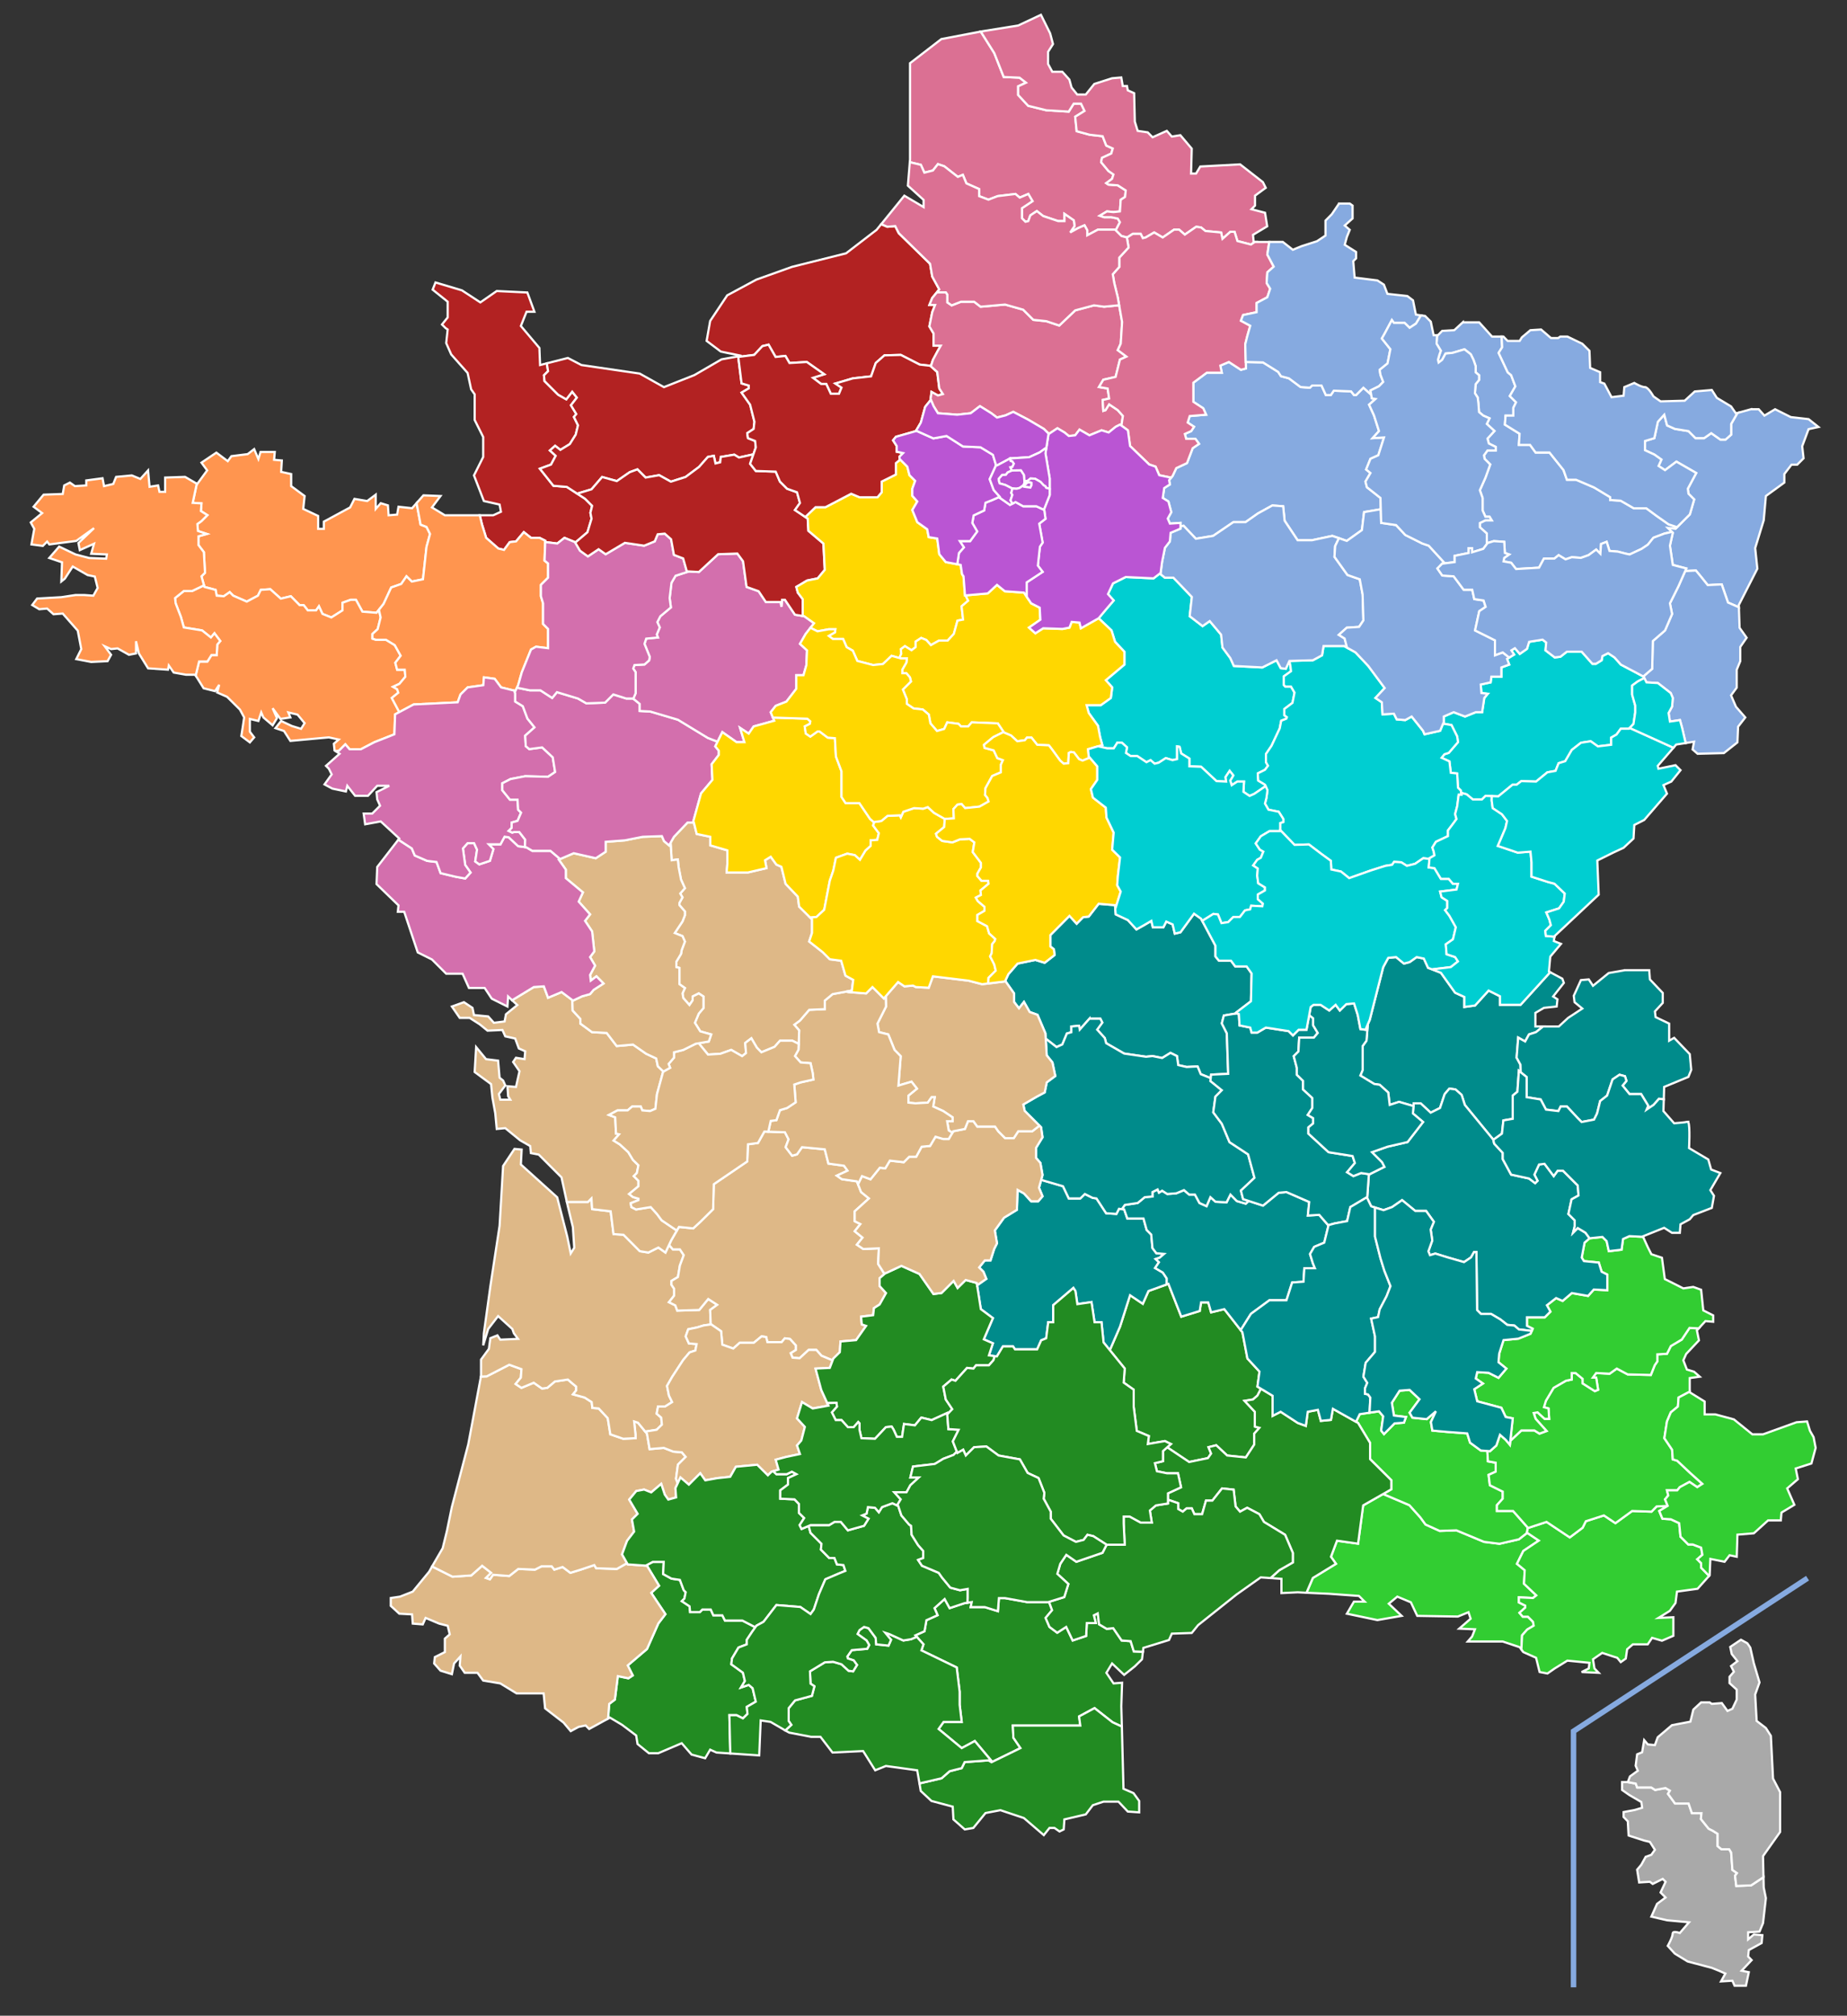 <?xml version="1.0" encoding="utf-8"?>
<!-- Generator: Adobe Illustrator 15.0.3, SVG Export Plug-In . SVG Version: 6.00 Build 0)  -->
<!DOCTYPE svg PUBLIC "-//W3C//DTD SVG 1.1//EN" "http://www.w3.org/Graphics/SVG/1.1/DTD/svg11.dtd">
<svg version="1.1"
	 id="svg2" xmlns:dc="http://purl.org/dc/elements/1.1/" xmlns:svg="http://www.w3.org/2000/svg" xmlns:cc="http://creativecommons.org/ns#" xmlns:rdf="http://www.w3.org/1999/02/22-rdf-syntax-ns#" inkscape:version="0.48.4 r9939" sodipodi:docname="France_current_regions_map.svg" xmlns:sodipodi="http://sodipodi.sourceforge.net/DTD/sodipodi-0.dtd" xmlns:inkscape="http://www.inkscape.org/namespaces/inkscape"
	 xmlns="http://www.w3.org/2000/svg" xmlns:xlink="http://www.w3.org/1999/xlink" x="0px" y="0px" width="507.082px"
	 height="553.043px" viewBox="0 0 507.082 553.043" enable-background="new 0 0 507.082 553.043" xml:space="preserve">
<rect x="0" y="0" width="507.082" height="553.043" fill="#333333" stroke="none"/>
<sodipodi:namedview  gridtolerance="10" guidetolerance="10" objecttolerance="10" inkscape:window-maximized="1" inkscape:pageshadow="2" id="namedview209" inkscape:window-y="-8" inkscape:window-height="706" inkscape:window-width="1366" inkscape:current-layer="complete_map" showgrid="false" inkscape:zoom="2.3438491" inkscape:cx="288.82159" pagecolor="#ffffff" inkscape:window-x="-8" inkscape:cy="379.08688" inkscape:pageopacity="0" borderopacity="1" bordercolor="#666666">
	</sodipodi:namedview>
<g id="complete_map">
	<path id="corsica_separating_line" fill="none" stroke="#86AAE0" stroke-width="1.5" d="M432.001,545.25V475l64.25-42"/>
	<path id="path11" fill="#A9A9A9" stroke="#FFFFFF" stroke-width="0.6" d="M445.339,488.956v2.156l1.969,1.375l3.312,1.938
		l0.219,1.562l-1.969,0.594l-3.125,0.594v1.344l1.156,1.188l0.219,3.906l4.281,1.375l1.562,0.375l1.375,2.156l-0.969,1.375
		l-1.562,0.562l-1.188,2.156l-1.156,1.375l0.562,3.5l2.938-0.188l0.781,0.594l2.75-1.375l0.781,0.781l-1.375,2.938l1.375,1.375
		l-2.344,1.75l-1.562,3.5l4.281,1l6.062,0.562l-2.531,2.938c0,0-1.189-0.459-1.719-0.219c-0.016,0.008-0.048,0.022-0.062,0.031
		c-0.004,0.004-0.026,0.028-0.031,0.031c-0.004,0.004-0.027,0.027-0.031,0.031s-0.027,0.027-0.031,0.031
		c-0.007,0.009-0.025,0.021-0.031,0.031c-0.003,0.005,0.003,0.026,0,0.031c-0.005,0.011-0.027,0.051-0.031,0.062
		c-0.002,0.006,0.002,0.025,0,0.031c-0.003,0.013-0.029,0.049-0.031,0.062c-0.001,0.015,0.001,0.048,0,0.062
		c0,0.977-1.344,3.344-1.344,3.344l1.938,2.125l3.531,2.156l6.625,1.75l1.938,0.781l1.781,0.781l-1.188,2.156l3.125-0.188
		l0.594,1.375h3.125l0.781-3.719l-1.969-0.406l2.75-2.906l-0.969-1l0.188-1.75l3.531-1.938l0.188-2.156l-2.344-0.188l-1.562,1.344
		v-1.938l3.125-0.188l0.969-2.344l0.781-6.844l-0.594-2.938l-0.062-2.812l-3.406,2.25l-4.062,0.156l-0.344-2.812l0.531-0.719
		l-1.25-0.875l-0.344-4.781l-0.531-0.875h-2.125l-1.062-0.875v-3.375l-1.406-0.875l-1.062-0.531l-2.125-2.656l0.156-1.594h-2.625
		l-0.906-2.656h-3.719l-1.938-2.656l0.531-0.875l-1.219-0.719l-2.844,0.531l-1.062-0.688h-3.875l-0.375-1.062l-2.188-0.406H445.339z
		"/>
	<path id="path13" fill="#A9A9A9" stroke="#FFFFFF" stroke-width="0.6" d="M477.964,449.894l-2.938,1.969l0.406,1.938l1.562,1.969
		l-1.75,1.344l0.781,1.562l-1.188,1.375v1.75l1.969,1.781v2.719l-1.188,2.531l-1.344,0.594l-1.562-2.156l-2.75,0.219l-0.594-0.406
		h-2.344l-2.125,1.969l-0.812,3.312l-5.062,0.969l-3.906,3.312l-0.781,2.156l-1.938-0.188l-1-1.188l-0.562,3.344l-1.375,0.562
		l-0.406,3.125l0.594,1.375l-2.156,1.562l-0.594,1.562l2.188,0.406l0.375,1.062h3.875l1.062,0.688l2.844-0.531l1.219,0.719
		l-0.531,0.875l1.938,2.656h3.719l0.906,2.656h2.625l-0.156,1.594l2.125,2.656l1.062,0.531l1.406,0.875v3.375l1.062,0.875h2.125
		l0.531,0.875l0.344,4.781l1.25,0.875l-0.531,0.719l0.344,2.812l4.062-0.156l3.406-2.25l-0.125-5.781l4.688-6.625v-10.938
		l-1.938-3.719l-0.594-11.719l-1.375-2.156l-2.531-1.938l-0.406-7.25l1.188-3.312l-1.562-5.281l-0.969-4.281l-0.812-1.188
		L477.964,449.894z"/>
	<path id="path15" fill="#32CD32" stroke="#FFFFFF" stroke-width="0.6" d="M379.719,409.906l-5.469,3.125l-1.406,10.5l-5.781-0.812
		l-1.656,4.406l1.375,1.938l-6.344,3.875l-1.75,4.062l6.188,0.281l8.219,0.594l1.562,1.562h-2.938l-1.938,3.312l8.375,1.75
		l6.656-1.156L381.282,440l2.344-1.938l3.719,1.562l1.75,3.719l11.156,0.188l2.906-1.188l0.594,1.781l-3.125,2.719l4.312,0.188
		L404.157,449l-1.188,1.375h9.562l4.688,1.562l0.469,0.625l0.188-3.875l1.406-1.594l1.781-1.062l-0.188-1.062l-1.406-1.406h-1.406
		l-0.906-1.062l1.594-1.438v-0.531l-1.75-0.875v-1.406l3.875,0.188l0.906-0.719l-3.375-3.188l0.188-3.719l-2.125-1.75l1.75-3.531
		l4.25-2.844l-3.188-2.125l-2.281,1.781l-5.312,1.219l-4.25-0.531l-7.594-3.156l-4.594,0.156l-3.875-1.75l-1.438-1.969l-3-3.344
		l-7.062-3L379.719,409.906z"/>
	<path id="path17" fill="#32CD32" stroke="#FFFFFF" stroke-width="0.6" d="M387.001,381.344l-2.75,0.219l-2.125,3.312l0.562,3.5
		l3.312,0.406l-0.562,1.562l-2.562,0.188l-2.906,2.938l-0.781-0.969l0.562-3.906l-1.156-1.375L373.313,388l-1.031,2.094l0.562,0.312
		l3.312,5.5v4.438l5.812,5.781v2.5l-2.25,1.281l0.156,0.062l7.062,3l3,3.344l1.438,1.969l3.875,1.75l4.594-0.156l7.594,3.156
		l4.25,0.531l5.312-1.219l2.188-1.719l0.281-1.469l-4.062-4.594h-4.438v-1.594l1.594-1.781v-1.938l-3.531-1.75l-0.344-2.844
		l1.938-0.875v-2.469l-2.125-0.375l-0.156-2.656l-0.031-0.188l-1.781-0.125l-2.938-2.156l-0.781-2.531l-5.469-0.406l-4.094-0.375
		l-0.406-2.344l1.375-2.938l-2.531,2.156l-3.906-0.406l-0.781-1.375l2.719-3.688L387.001,381.344z"/>
	<path id="path19" fill="#32CD32" stroke="#FFFFFF" stroke-width="0.6" d="M457.782,413.188l-2.969,0.125l-1.406,1.438l-5.312-0.188
		l-4.594,3.344l-3.156-2.125l-4.969,1.594l-0.875,1.781l-3.531,2.656l-6.375-4.25l-5.156,1.688l-0.25,1.375l0.094-0.062l3.188,2.125
		l-4.25,2.844l-1.75,3.531l2.125,1.75l-0.188,3.719l3.375,3.188l-0.906,0.719l-3.875-0.188v1.406l1.75,0.875v0.531l-1.594,1.438
		l0.906,1.062h1.406l1.406,1.406l0.188,1.062l-1.781,1.062l-1.406,1.594l-0.188,3.875l0.531,0.719l3.5,1.562l0.969,3.906
		l2.156,0.406l1.969-1.375l3.5-2.156l6.062,0.594l-0.188,1.562l-1.969,0.969l4.688,0.219l-1.156-1.188l-0.406-2.531l2.531-1.75
		l2.938,0.969l1.188,0.375l0.969,1.188l1.375-0.969l0.375-2.562l1.562-1.344h4.094l1.188-1.781l2.719,0.781l3.125-1.344v-5.094
		l-4.094,0.188l3.125-1.938l1.562-2.156l0.406-3.125l5.656-0.781l3.156-3.531l-2.188-2.25v-1.25l-1.062-1.062l1.406-1.219
		l-0.344-1.969l-2.312-0.875h-1.219l-2.125-2.125l-0.375-3.719l-2.281-1.062l-2.312-0.156l-0.875-2.125L457.782,413.188z"/>
	<path id="path21" fill="#32CD32" stroke="#FFFFFF" stroke-width="0.6" d="M463.844,364.344l-2.125,3.188l-3,1.781l-1.062,2.125
		l-2.656,0.156v1.938l-0.719,1.062l-1.062,2.656l-6.344-0.156l-3-1.594l-1.969,1.406l-3.688-0.188l-0.906,1.25h0.906l0.531,3.344
		l-0.906,0.375l-3.344-2.125v-1.25l-1.938-1.594h-1.062v1.781l-1.594,0.344l-3.375,1.938l-2.125,3.562l-0.531,1.75l1.25,0.344
		l0.188,2.844h-1.25l-1.938-1.781l-1.062,0.188l0.531,1.594l3,3.344l-1.938,0.719l-1.406-0.875h-3.562l-3,2.812l-0.031-0.031
		l-0.125,1.156l-1.156-1.375l-1.562-1.375l-1,2.938l-1.75,1.562l-0.75-0.062l0.031,0.188l0.156,2.656l2.125,0.375v2.469
		l-1.938,0.875l0.344,2.844l3.531,1.75v1.938l-1.594,1.781v1.594h4.438l4.062,4.594l-0.031,0.094l5.156-1.688l6.375,4.25
		l3.531-2.656l0.875-1.781l4.969-1.594l3.156,2.125l4.594-3.344l5.312,0.188l1.406-1.438l2.969-0.125l0.062-0.031l-0.719-1.781
		l0.875-1.062l-0.344-1.406h2.812l0.719-0.875l2.656-1.438l2.125,1.438l1.406-0.906l-3.344-3l-3.562-3.344l-1.219-0.375
		l-0.188-2.656l-2.125-3.156l0.719-4.594l1.062-2.5l1.938-1.594l0.188-2.469l2.656-1.406l0.406-0.156v-3.781l2.75-0.375
		l-1.562-1.375l-1.969-0.594l-0.969-2.531l0.781-1.75l3.5-3.719l-0.562-2.75l0.5-0.531L463.844,364.344z"/>
	<path id="path23" fill="#32CD32" stroke="#FFFFFF" stroke-width="0.6" d="M463.907,381.875l-0.406,0.156l-2.656,1.406l-0.188,2.469
		l-1.938,1.594l-1.062,2.5l-0.719,4.594l2.125,3.156l0.188,2.656l1.219,0.375l3.562,3.344l3.344,3l-1.406,0.906l-2.125-1.438
		l-2.656,1.438l-0.719,0.875h-2.812l0.344,1.406l-0.875,1.062l0.719,1.781l-2.312,1.406l0.875,2.125l2.312,0.156l2.281,1.062
		l0.375,3.719l2.125,2.125h1.219l2.312,0.875l0.344,1.969l-1.406,1.219l1.062,1.062v1.25l2.188,2.25l0.156-0.188l0.188-4.469
		l3.906,0.781l1.375-1.781l1.969,0.406l0.188-6.062l4.5-0.375l3.906-3.531h3.5l0.188-2.156l3.531-2.125l-1.969-4.5l2.938-2.531
		l-0.594-2.938l4.312-1.375l1.156-4.281l-0.562-2.938l-1-1.75L496.126,390l-2.906,0.219l-9.188,3.312h-2.938l-5.062-4.094
		l-5.094-1.375h-2.938v-3.531L463.907,382V381.875z"/>
	<path id="path25" fill="#32CD32" stroke="#FFFFFF" stroke-width="0.6" d="M447.344,339.156l-1.75,0.781l-0.406,2.938l-3.5,0.406
		l-0.594-2.75l-1.156-1.156l-3.531,0.375l-1.375,1.188l-0.781,4.094l0.594,0.969l4.094,0.406l0.781,2.531l1.562,0.781V354
		l-3.719-0.188l-1.562,1.75l-4.469-0.781l-2.531,2.156l-1.781-0.781l-2.531,1.969l0.969,1.75l-1.562,1.562h-4.875v2.344l1.562,0.781
		l-0.594,1.375l-3.312,1.344l-4.094,0.406l-1.188,3.719l-0.188,2.344l2.156,1.75l-2.156,2.531l-2.719-1.375l-3.125-0.188
		l-0.406,1.75l1.969,1.375l-2.375,1.562l0.812,3.312l6.625,1.781l1.188,2.531l1.938,0.375l-0.656,6.094l0.031,0.031l3-2.812h3.562
		l1.406,0.875l1.938-0.719l-3-3.344l-0.531-1.594l1.062-0.188l1.938,1.781h1.25l-0.188-2.844l-1.25-0.344l0.531-1.75l2.125-3.562
		l3.375-1.938l1.594-0.344v-1.781h1.062l1.938,1.594v1.25l3.344,2.125l0.906-0.375l-0.531-3.344h-0.906l0.906-1.25l3.688,0.188
		l1.969-1.406l3,1.594l6.344,0.156l1.062-2.656l0.719-1.062v-1.938l2.656-0.156l1.062-2.125l3-1.781l2.125-3.188l2.531,0.125
		l1.844-2l2.125,0.188v-1.75l-2.719-1.375l-0.594-5.656l-2.156-0.781l-2.719,0.406l-5.094-2.562l-0.781-5.844l-2.906-0.969l-1-1.969
		l-1.281-2.812L447.344,339.156z"/>
	<path id="path27" fill="#228B22" stroke="#FFFFFF" stroke-width="0.6" d="M320.782,352.25l-5.469,1.969l-1.562,3.5l-3.5-2.344
		l-2.75,8.594l-2.812,6.469l4.094,5.031l-0.281,3.875l2.75,1.938v4.688l0.844,6.625l3.312,1.406l-0.281,2.188l4.688-0.812
		l1.656,0.812l-1.031,0.906l6.031,4.031l5.156-1.062l0.875-1.25l-0.719-1.75l2.125-0.531l3,2.812l5.125,0.531l2.312-3.531v-3
		l1.406-1.594l-1.25-0.344v-4.062l-2.812-3l2.312-0.375l1.219-1.062l0.969-1.875l-0.969-0.594l0.562-4.125l-3.312-3.594
		l-1.375-7.188l-4.969-6.344l-3.625,0.875l-0.781-2.719h-1.969l-0.375,2.344l-5.062,1.562L320.782,352.25z"/>
	<path id="path29" fill="#008B8B" stroke="#FFFFFF" stroke-width="0.6" d="M301.626,247.969l-2.719,3.5l-1.563,0.188l-1.75,1.781
		l-1.969-2.156l-5.25,5.281v3.125l0.969,0.781l0.188,1.562l-2.719,2.125l-2.562-0.781l-4.875,1l-2.531,2.906l-0.938,2l0.156-0.031
		l2.344,3.312v2.344l1.344,1.75l1.375-1.75l1.562,2.75l2.156,0.781L287,283.5l0.094,1.469l2.969,2.312l1.594-0.719l1.25-3
		l1.219-0.344v-1.594l2.125-0.188l0.188,1.062l2.657-3h3l0.531,1.062l-1.406,1.938l2.094,2.312l0.375,1.406l4.938,2.844l6,0.875
		l1.781-0.188l2.656,0.531l2.281-1.406l1.781,0.875l0.344,2.469l2.312,0.531l3-0.156l0.875,2.125l2.75,1.094l0.094-0.969
		l4.688-0.219l-0.375-11.125l-1.375-2.719l0.562-2.156l3.25-0.562l0.094-0.219l4.094-3.125l0.188-7.625l-1.375-1.938h-3.125
		l-1.156-1.562h-3.312l-0.969-1.188v-2.938l-3.938-7.406l-1.938-1.375l-3.719,5.094l-1.562,0.375l-0.594-2.531l-1.75-0.781
		l-0.781,1.562h-2.906l-0.406-1.75l-1.969,1.156L312.001,255l-2.344-2.562l-3.344-1.562l-0.188-2.531L301.626,247.969z"/>
	<path id="path31" fill="#228B22" stroke="#FFFFFF" stroke-width="0.6" d="M346.188,381.031l-0.969,1.875l-1.219,1.062l-2.312,0.375
		l2.812,3v4.062l1.25,0.344l-1.406,1.594v3l-2.312,3.531l-5.125-0.531l-3-2.812l-2.125,0.531l0.719,1.75l-0.875,1.25l-5.156,1.062
		l-6.031-4.031l-1.156,1.031v2.781l-2.219,0.531l0.562,2.219l2.75,0.562h3.031l0.844,3.844l-3.594,1.656v1.75l2.812,0.969v1.594
		l1.25,0.719l1.062-0.906h1.406l0.719,1.594h2.125l1.062-3.719h1.75l2.656-3.344l3.188,0.344l0.531,4.594l1.219,1.438l1.969-1.062
		l3.344,1.75l1.25,2.125l5.812,3.531l2.125,4.969v2.625l-3.719,2.125l-2.406,2.156l3,0.219v3.906l4.469-0.219l2.406,0.125
		l1.75-4.062l6.344-3.875l-1.375-1.938l1.656-4.406l5.781,0.812l1.406-10.5l7.719-4.406v-2.5l-5.812-5.781v-4.438l-3.312-5.5
		l-6.906-3.875l-0.531,3.031l-2.781,0.281l-0.812-3.031l-2.781,0.531l-0.531,3.875l-2.219-0.812l-4.688-3.062l-2.219,1.125v-5.531
		L346.188,381.031z"/>
	<path id="path33" fill="#228B22" stroke="#FFFFFF" stroke-width="0.6" d="M274.25,438.469l-0.281,3.594l-3.594-1.125H266.5
		l0.281-1.375l-1.938,0.281l-4.125,1.375l-1.375-2.5l-2.781,2.5l0.844,1.938l-3.062,1.375l-0.531,3.031l-2.5,1.125l2.219,2.469
		l-0.562,1.656l9.688,4.688l0.812,6.656v3.594l0.562,4.688h-4.969l-1.375,1.938l6.344,5.25l3.594-1.938l4.406,5.25L271.375,483
		l0.844,0.5l7.938-3.875l-1.938-2.844l-0.156-3.344h18.531l-0.344-2.5l4.251-2.281l4.938,3.875l2.562,1.188l-0.156-5.594
		l0.219-6.438l-2.344,0.188l-1.969-2.906l1.562-2.562l3.312,3.125l2.938-2.344l1.969-1.938l0.25-2.062l-2.5-0.094l-0.875-2.812
		l-2.469-0.188l-2.312-3.375l-1.781,0.188l-2.094-1.25l-0.375-3l-1.062,0.531l0.531,2.125h-2.469l-0.188,3.531l-3.688,1.25
		l-1.781-3.719l-2.469,1.594l-2.125-1.594l-1.062-2.469l1.781-2.125L288,439.5l-0.219,0.062h-5.812l-6.062-1.094H274.25z"/>
	<path id="path35" fill="#228B22" stroke="#FFFFFF" stroke-width="0.6" d="M335.501,408.375l-2.656,3.344h-1.75l-1.062,3.719h-2.125
		l-0.719-1.594h-1.406l-1.062,0.906l-1.25-0.719v-1.594l-2.812-0.969v1.031l-3.312,0.531l-1.656,1.406l0.531,3.312h-3.031
		l-3.031-1.656h-1.656v1.938l0.281,5.781h-3.312h-1.656l-1.125,2.219L295.5,428.5l-2.75-1.906l-1.656,2.469l-0.812,2.75l3.031,2.781
		l-1.125,3.594L288,439.5l0.844,2.281l-1.781,2.125l1.062,2.469l2.125,1.594l2.469-1.594l1.781,3.719l3.688-1.25l0.188-3.531h2.469
		l-0.531-2.125l1.062-0.531l0.375,3l2.094,1.25l1.781-0.188l2.312,3.375l2.469,0.188l0.875,2.812l2.5,0.094l0.125-1.062l7.031-2.156
		l0.781-1.75l5.469-0.188l1.75-2.156l10.562-8.406l6.625-4.688l2.688,0.188l2.406-2.156l3.719-2.125v-2.625l-2.125-4.969
		l-5.812-3.531l-1.25-2.125l-3.344-1.75l-1.969,1.062l-1.219-1.438l-0.531-4.594L335.501,408.375z"/>
	<path id="path37" fill="#228B22" stroke="#FFFFFF" stroke-width="0.6" d="M300.501,468.656l-4.251,2.281l0.344,2.5h-18.531
		l0.156,3.344l1.938,2.844l-7.938,3.875l-0.844-0.5l-6.531,0.469l-0.812,1.656l-3.312,0.844l-2.219,1.938l-6.062,1.406l0.344,2.062
		l2.938,2.75l5.844,1.562l0.188,3.5l3.125,2.75l2.344-0.406l3.344-4.094l4.094-0.781l6.438,2.156l5.469,4.688l1.562-1.969h1.375
		l1.375,0.969l1.156-0.562l0.188-2.75l5.876-1.375l1.938-2.531l2.938-0.969h4.094l2.562,2.719l3.125,0.219v-3.125l-1.562-2.156
		l-2.75-1.188l-0.438-17.062l-2.562-1.188L300.501,468.656z"/>
	<path id="path39" fill="#008B8B" stroke="#FFFFFF" stroke-width="0.6" d="M285.844,323.719l-0.594,2.156l0.969,2.344l-1.188,1.375
		h-1.938l-1.969-2.156l-1.75-0.969l-0.188,5.469l-3.531,2.156l-2.531,3.5l0.594,3.531l-0.781,1.562l-1,3.125h-1.562l-1.562,1.938
		l1.188,1.188l0.781,1.938l-2.531,1.781l1.031,6.531l3.312,2.469l-2.5,5.812l2.5,1.094l-1.094,3.312l2.188,0.281l1.656-2.75h2.781
		l0.531,0.812h6.094l1.094-2.469l1.375-0.562l0.562-4.406h1.375v-4.688l5.531-4.719l0.562,0.844l0.531,3.594l3.876-0.562
		l0.844,5.531h1.906l0.562,5.531l1.719,2.125l2.812-6.469l2.75-8.594l3.5,2.344l1.562-3.5l5-1.812v-1.656l-1.062-1.594l-2.125-1.25
		l1.062-1.594l-0.906-0.875l1.062-0.344l1.25-1.062l-2.125-0.188l-1.062-1.406l-0.344-3.719l-1.25-1.25l-0.875-3.156h-4.438
		l-0.875-2.5l-1.406-0.156l-0.719,1.406l-2.812-0.188l-2.656-4.062l-1.062-0.156l-2.126-1.062l-1.25,1.219h-3.156l-1.594-3.344
		L285.844,323.719z"/>
	<path id="path41" fill="#008B8B" stroke="#FFFFFF" stroke-width="0.6" d="M317.813,326.344l-1.406,0.719v1.219l-2.125,0.188
		l-1.938,1.594l-3.531,0.531l-0.812,1.156l0.625,0.062l0.875,2.5h4.438l0.875,3.156l1.25,1.25l0.344,3.719l1.062,1.406l2.125,0.188
		l-1.25,1.062l-1.062,0.344l0.906,0.875l-1.062,1.594l2.125,1.25l1.062,1.594v1.656l0.469-0.156l3.531,9l5.062-1.562l0.375-2.344
		h1.969l0.781,2.719l3.625-0.875l4.5,5.75l2.812-4.469l5.062-3.719h4.688l1.562-4.875l3.125-0.219l0.219-3.688h2.906l-0.562-1.375
		l-0.781-2.531l1.156-1.969l2.75-1.156l1.156-4.688l-2.531-2.938l-3.125,0.188l0.375-3.719l-6.25-2.719l-2.125,0.188l-4.312,3.531
		l-3.938-1.281l-0.781,0.75l-2.469-0.719l-1.75-1.781l-1.062,2.125l-3.031-0.156l-1.406-1.25l-1.062,2.469l-1.938-0.875l-1.25-2.312
		h-1.594l-1.406-1.219l-2.125,0.875l-2.469,0.188l-1.406-0.906l-0.875,0.531L317.813,326.344z"/>
	<path id="path43" fill="#008B8B" stroke="#FFFFFF" stroke-width="0.6" d="M299.094,279.5l-2.657,3l-0.188-1.062l-2.125,0.188v1.594
		l-1.219,0.344l-1.25,3l-1.594,0.719l-2.969-2.312l0.281,4.594l1.562,1.938l0.781,3.719l-2.344,1.75l-0.562,2.75l-2.156,1.156
		l-3.719,2.156l0.375,1.75l4.5,4.5l0.406,2.75l-1.781,2.906v2.75l1.188,1.375l0.594,3.312l-0.375,1.344l6,1.75l1.594,3.344h3.156
		l1.25-1.219l2.126,1.062l1.062,0.156l2.656,4.062l2.812,0.188l0.719-1.406l0.781,0.094l0.812-1.156l3.531-0.531l1.938-1.594
		l2.125-0.188v-1.219l1.406-0.719l0.375,0.875l0.875-0.531l1.406,0.906l2.469-0.188l2.125-0.875l1.406,1.219h1.594l1.25,2.312
		l1.938,0.875l1.062-2.469l1.406,1.25l3.031,0.156l1.062-2.125l1.75,1.781l2.469,0.719l0.781-0.75l-1.531-0.5l-0.594-2.344
		l3.719-3.5l-1.75-6.438l-5.094-3.344l-2.125-5.062l-2.344-3.125l0.594-4.312l1.75-1.75l-3.125-2.531l0.094-0.781l-2.75-1.094
		l-0.875-2.125l-3,0.156l-2.312-0.531l-0.344-2.469l-1.781-0.875l-2.281,1.406l-2.656-0.531l-1.781,0.188l-6-0.875l-4.938-2.844
		l-0.375-1.406l-2.094-2.312l1.406-1.938l-0.531-1.062H299.094z"/>
	<path id="path45" fill="#228B22" stroke="#FFFFFF" stroke-width="0.6" d="M179.219,428.531l-1.938,1.031l0.344,0.031l3.312,5.469
		l-2.156,1.969l1.562,2.344l2.344,3.5l-1.938,2.531l-3.125,7.031l-5.281,4.5l1.375,2.75l-1.188,0.781l-2.906-0.594l-0.812,6.438
		l-1.562,1.188l-0.312,4.031l0.5-0.281l3.312,1.969l3.906,2.938l0.375,2.344l3.125,2.531h2.562l6.438-2.75l2.719,3.125l3.719,1
		l1.375-2.344l1.75,0.781l3.781,0.25l-0.25-10.5h1.969l1.75,0.875l1.25-1.219l-0.188-1.938l2.469-1.438l-0.875-3.688l-1.062-0.906
		L203.437,463l1.062-1.781l-0.531-2.281l-3.188-2.312l0.188-1.594l1.781-3l2.281-0.875v-1.25l1.406-2.125l0.938-1.312l-3.562-1.844
		h-4.781l-0.719-1.438h-2.469l-0.719-1.594h-2.281l-0.719,0.719h-2.656l-0.156-1.594l-2.125-1.406l0.719-0.719l0.344-1.75
		l-0.531-0.531l-1.062-2.844l-2.312-0.344l-2.281-1.25l0.156-3.344H179.219z"/>
	<path id="path47" fill="#DEB887" stroke="#FFFFFF" stroke-width="0.6" d="M172.156,428.875l-2.812,1.594l-5.656-0.188l-0.531-0.875
		l-3.719,1.25l-2.844,0.875l-2.125-1.594l-2.281,0.719l-0.719-0.906h-2.812l-1.781,0.906l-4.594-0.188l-2.469,1.938l-4.438-0.344
		l-0.875,1.25l-1.062-0.375l1.406-1.406l-2.469-1.938l-3,2.656l-5.125,0.344l-5.625-2.812l-0.812,1.438l-4.5,5.469l-3.5,1.375
		l-2.531,0.375v2.156l2.344,2.156l3.5,0.188l0.188,2.531l2.75,0.219l0.781-1.781l3.719,1.562l2.344,0.594l0.562,2.344l-1.344,1.188
		v3.688l-2.75,1.375l-0.188,1.75l1.75,1.969l3.125,0.969l0.594-2.938l1.75-1.938L126.219,457l1.375,1.969h3.5l1.562,2.125
		l4.688,0.781l4.5,2.75h7.406l0.406,4.094l5.062,3.906l1.969,2.344l2.156-1.156l1.938-0.406l0.969,0.969l1.781-0.969l3.406-1.875
		l0.312-4.031l1.562-1.188l0.812-6.438l2.906,0.594l1.188-0.781l-1.375-2.75l5.281-4.5l3.125-7.031l1.938-2.531l-2.344-3.5
		l-1.562-2.344l2.156-1.969l-3.312-5.469l-5.281-0.375L172.156,428.875z"/>
	<path id="path49" fill="#DEB887" stroke="#FFFFFF" stroke-width="0.6" d="M139.812,374.438l-6.188,3.188l-1.594,0.062
		l-3.469,18.562l-4.5,17.188l-1.375,6.656l-1.156,4.688l-2.906,5l5.625,2.812l5.125-0.344l3-2.656l2.469,1.938l-1.406,1.406
		l1.062,0.375l0.875-1.25l4.438,0.344l2.469-1.938l4.594,0.188l1.781-0.906h2.812l0.719,0.906l2.281-0.719l2.125,1.594l2.844-0.875
		l3.719-1.25l0.531,0.875l5.656,0.188l2.812-1.594l-1.375-2.406l1.375-3.719l1.938-2.531l-0.594-3.312l1.562-1.562l-2.312-3.906
		l1.938-2.344l2.156-0.406l1.938,0.781l2.75-2.344l0.969,2.938l0.969,1.375l2.156-0.594l-0.188-2.531l0.625-1.375l-0.469-1.219
		l0.531-3.875l2.125-2.125l-1.062-1.25l-2.312-0.188l-2.656-1.031l-3.875,0.344l-0.719-4.25l-2.469-3L174.094,390l0.375,3.531v1.062
		l-3.375,0.156l-3.531-1.219l-0.719-4.438l-2.469-2.656l-1.75-0.156l-0.188-1.594l-1.938-1.25l-3.188-0.875l0.875-1.062v-1.062
		l-1.062-0.875l-1.219-1.062l-3.562,0.531l-2.094,1.75l-1.438,0.188l-2.281-1.594l-3.375,1.406l-1.594-1.062l1.438-1.75l0.156-2.312
		L139.812,374.438z"/>
	<path id="path51" fill="#DEB887" stroke="#FFFFFF" stroke-width="0.6" d="M141.25,315.219l-3.125,4.688l-0.969,16.406
		l-2.531,16.594l-1.781,12.875l-0.188,3.344l1.375-4.5l2.719-3.531l3.906,3.531l0.406,1.156l1.156,1.562l-4.875,0.219l-0.781-1.188
		l-1.938,0.781l-0.406,2.938l-2.156,2.938v4.469l-0.031,0.188l1.594-0.062l6.188-3.188l3.344,1.219L143,377.969l-1.438,1.75
		l1.594,1.062l3.375-1.406l2.281,1.594l1.438-0.188l2.094-1.75l3.562-0.531l1.219,1.062l1.062,0.875v1.062l-0.875,1.062l3.188,0.875
		l1.938,1.25l0.188,1.594l1.75,0.156l2.469,2.656l0.719,4.438l3.531,1.219l3.375-0.156v-1.062L174.094,390l1.062,0.344l2,2.438
		l3.125-0.5l1.438-1.406l-0.188-1.938l-1.25-1.062l0.375-1.969h1.938l1.938-1.219l-0.875-1.781l-0.531-2.656l1.406-2.469l3-4.594
		l1.781-2.125l1.594-0.531l0.344-1.75l-2.125-0.188l-0.875-1.938l0.688-1.938l2.5-0.531l1.75-0.531l2.062-0.281l-0.125-0.094
		l-0.156-3.875l1.938-1.406l-2.469-1.594l-2.469,3l-6.031,0.188l-0.531-1.438l-1.75-0.875l1.406-1.781v-1.938l-0.719-1.062v-1.062
		l1.781-1.062l0.531-3.156l1.062-2.844l-1.062-1.594h-1.938l-1.031-1.219l-1,2.094l-1.938-1.375l-2.75,1.375l-2.344-0.375
		l-4.469-4.5l-2.75-0.188l-0.781-6.25l-5.094-0.594l-0.188-2.938l-0.969,0.969h-5.781l0.281,1.25l1.375,5.656l0.375,5.656
		l-0.969,1.562l-0.969-4.688l-2.75-10.719l-9.969-9l0.219-4.094L141.25,315.219z"/>
	<path id="path53" fill="#DEB887" stroke="#FFFFFF" stroke-width="0.6" d="M209.844,310.469l-1.75,3.125l-2.75,0.375l-0.188,4.688
		l-9.188,6.25l-0.188,6.844l-3.531,3.5l-1.938,1.781l-3.906-0.406l-2.156,3.719l-0.562,1.219l1.031,1.219h1.938l1.062,1.594
		l-1.062,2.844l-0.531,3.156l-1.781,1.062v1.062l0.719,1.062v1.938l-1.406,1.781l1.75,0.875l0.531,1.438l6.031-0.188l2.469-3
		l2.469,1.594l-1.938,1.406l0.156,3.875l2.844,1.969l0.344,3.688l3,1.062l1.781-1.594h3.875l2.125-1.75l1.25,0.188l0.344,1.406
		h3.906l0.875-1.062l1.406,0.188l1.594,1.75v1.25l-1.406,0.875l0.531,1.25l1.938,0.156l2.469-2.281h2.125l1.406,1.594l3.062,1.281
		l0.188-0.5l1.781-1.75l0.188-2.938l4.281-0.375l2.75-3.906l-1.188-0.406l-0.188-2.125l3.312-0.406l0.219-1.938l1.562-1l1.75-3.125
		l-1.75-1.938v-2.156l1.344-1.156l-1.75-2.75l0.188-4.281L237,342.688l-1.75-1.188l1.562-1.938l-2.156-1.75l1.562-1.969
		l-1.562-0.781v-2.719l3.906-3.531l-2.156-1.75l-1.156-2.938l-4.125-0.594l-1.375-0.969l2.938-1.375l-0.969-1.344l-4.281-0.594
		l-1-3.906l-6.25-0.594l-1.375,1.969l-1.344,0.375l-1.781-2.344l0.812-2.156l-1-1.938L209.844,310.469z"/>
	<path id="path55" fill="#DEB887" stroke="#FFFFFF" stroke-width="0.6" d="M195.25,363.375l-2.062,0.281l-1.75,0.531l-2.5,0.531
		l-0.688,1.938l0.875,1.938l2.125,0.188l-0.344,1.75l-1.594,0.531l-1.781,2.125l-3,4.594l-1.406,2.469l0.531,2.656l0.875,1.781
		l-1.938,1.219h-1.938l-0.375,1.969l1.25,1.062l0.188,1.938l-1.438,1.406l-3.125,0.5l0.469,0.562l0.719,4.25l3.875-0.344
		l2.656,1.031l2.312,0.188l1.062,1.25l-2.125,2.125l-0.531,3.875l0.469,1.219l0.75-1.562l2.312,1.969l3.125-3.125l1.375,1.938
		l3.312-0.594l3.531-0.375l1.562-2.75l5.844-0.562l2.938,2.906l1-0.969l1.938-0.594l-0.781-2.719l2.938-0.781l3.719-0.781
		l-0.812-2.344l1.188-1.375l0.969-3.719l-2.156-2.344l1.375-4.469l2.938,1.75l4.312-0.781l-1.969-4.312l-1.562-5.844l3.906-0.188
		l0.781-2.062l-3.062-1.281l-1.406-1.594H222l-2.469,2.281l-1.938-0.156l-0.531-1.25l1.406-0.875v-1.25l-1.594-1.75l-1.406-0.188
		l-0.875,1.062h-3.906l-0.344-1.406l-1.25-0.188l-2.125,1.75h-3.875L201.312,370l-3-1.062l-0.344-3.688L195.25,363.375z"/>
	<path id="path57" fill="#228B22" stroke="#FFFFFF" stroke-width="0.6" d="M247.469,347.312l-4.156,1.938l-0.594,0.094l0.125,0.188
		l-1.344,1.156v2.156l1.75,1.938l-1.75,3.125l-1.562,1l-0.219,1.938l-3.312,0.406l0.188,2.125l1.188,0.406l-2.75,3.906l-4.281,0.375
		L230.562,371l-1.781,1.75l-0.969,2.562l-3.906,0.188l1.562,5.844l1.656,3.625l2.5-0.094l0.156,1.031l-1.406,1.594l1.062,2.125
		h1.594l1.75,1.938h1.594l1.25-1.406l0.344,0.375v1.75l0.531,2.312l3.719,0.156l3-3.188l1.594-0.156l0.531,0.875l0.875,1.938h1.438
		l0.531-3.531l3,0.375l1.75-2.125l2.844,0.688l4.25-1.938l0.031,0.375l1.375-1.438l-1.781-2.656l-0.688-3.531l2.281-1.938
		l1.062,0.344l3.188-3.531l1.75,0.188l0.719-0.906h3.531l1.25-1.406l0.344-1.094l-1.594-0.219l1.094-3.312l-2.5-1.094l2.5-5.812
		l-3.312-2.469L268.156,352l-3.031-0.812l-2.219,2.188l-1.094-1.938l-3.312,3.312l-2.219,0.281l-3.844-5.5L247.469,347.312z"/>
	<path id="path59" fill="#228B22" stroke="#FFFFFF" stroke-width="0.6" d="M237.219,446.375l-1.25,0.875l-0.531,1.062l2.469,1.781
		l0.719,1.25l-0.531,1.031l-4.25,0.375l-1.219,1.75l0.156,0.531l1.594,0.531l0.906,1.25l-1.062,1.75l-1.25-0.156l-1.938-1.781
		l-2.312-0.688l-2.281,0.156l-4.062,2.469l0.156,3.375l1.062,0.719l-0.688,2.625l-4.625,1.25l-1.75,2.125v3.531l0.719,1.062
		l-1.656,1.531l1.062,0.594l6.031,1.156h2.562l3.312,4.312l8.406-0.406l3.312,5.281l2.938-1.188l8.594,1.188l0.625,3.594
		l6.062-1.406l2.219-1.938l3.312-0.844l0.812-1.656l7.188-0.531l-4.406-5.25l-3.594,1.938l-6.344-5.25l1.375-1.938h4.969
		l-0.562-4.688v-3.594l-0.812-6.656l-9.688-4.688l0.562-1.656l-1.844-2.062l-1.562,0.656L248,450.094l-3.906-1.781l-1.062-0.344
		l1.594,1.938l-0.688,1.594l-3.375-0.344l-0.156-1.781l-1.969-2.656L237.219,446.375z"/>
	<path id="path61" fill="#228B22" stroke="#FFFFFF" stroke-width="0.6" d="M207.875,401.875l-5.844,0.562l-1.562,2.75l-3.531,0.375
		l-3.312,0.594l-1.375-1.938l-3.125,3.125l-2.312-1.969l-1.375,2.938l0.188,2.531l-2.156,0.594l-0.969-1.375l-0.969-2.938
		l-2.75,2.344l-1.938-0.781l-2.156,0.406l-1.938,2.344l2.312,3.906l-1.562,1.562l0.594,3.312l-1.938,2.531l-1.375,3.719l1.562,2.75
		l4.938,0.344l1.938-1.031h3l-0.156,3.344l2.281,1.25l2.312,0.344l1.062,2.844l0.531,0.531l-0.344,1.75l-0.719,0.719l2.125,1.406
		l0.156,1.594h2.656l0.719-0.719h2.281l0.719,1.594h2.469l0.719,1.438h4.781l3.562,1.844l0.312-0.438l1.938-1.062l3.531-4.594
		l6.562,0.531l2.812,1.938l0.906-1.25l1.406-4.219l1.75-4.062l3.719-1.594l1.781-0.719l-0.531-1.594l-1.781-0.188l-0.688-1.75
		h-1.438l-2.281-2.312l0.156-1.594l-3-3L222,418.656l-1.938,0.844l-0.531-1.062l1.25-1.938l-1.438-1.406v-2.469l-1.219-1.25
		l-3.906-0.188v-2.281l2.125-1.594v-1.781l2.312-1.062l-1.25-0.688L216,404.469h-2.844l-0.875-0.812l-0.469,0.156l-1,0.969
		L207.875,401.875z"/>
	<path id="path63" fill="#228B22" stroke="#FFFFFF" stroke-width="0.6" d="M245,412.438l-2.844,1.062l-0.875,1.406l-1.062-1.219
		l-1.938-0.188l-0.375,1.781l-1.219,0.5l1.75,0.906l-1.219,1.938l-4.438,1.25l-1.938-2.312h-1.75l-1.438,0.875h-5.125L222,418.656
		l0.531,1.906l3,3l-0.156,1.594l2.281,2.312h1.438l0.688,1.75l1.781,0.188l0.531,1.594l-1.781,0.719l-3.719,1.594l-1.75,4.062
		l-1.406,4.219l-0.906,1.25l-2.812-1.938l-6.562-0.531l-3.531,4.594l-1.938,1.062l-1.25,1.75l-1.406,2.125v1.25l-2.281,0.875
		l-1.781,3l-0.188,1.594l3.188,2.312l0.531,2.281L203.437,463l2.125-0.719l1.062,0.906l0.875,3.688l-2.469,1.438l0.188,1.938
		l-1.25,1.219l-1.75-0.875h-1.969l0.25,10.5l7.938,0.531l0.406-9.594l2.719,0.406l4.031,2.344l1.656-1.531l-0.719-1.062v-3.531
		l1.75-2.125l4.625-1.25l0.688-2.625l-1.062-0.719l-0.156-3.375l4.062-2.469l2.281-0.156l2.312,0.688l1.938,1.781l1.25,0.156
		l1.062-1.75l-0.906-1.25l-1.594-0.531l-0.156-0.531l1.219-1.75l4.25-0.375l0.531-1.031l-0.719-1.25l-2.469-1.781l0.531-1.062
		l1.25-0.875l1.219,0.344l1.969,2.656l0.156,1.781l3.375,0.344l0.688-1.594l-1.594-1.938l1.062,0.344l3.906,1.781l2.125-0.344
		l1.562-0.656l-0.375-0.406l2.5-1.125l0.531-3.031l3.062-1.375l-0.844-1.938l2.781-2.5l1.375,2.5l4.125-1.375l0.781-0.125
		l0.062-1.281v-2.5l-2.125,0.375l-2.656-0.719l-2.312-2.812l-0.875-1.25l-4.594-1.938L252.062,428l1.406-0.531v-1.938l-1.406-1.594
		l-1.781-2.844l-0.156-2.469l-0.531-0.344l-2.125-2.5l-0.875-2.625L245,412.438z"/>
	<path id="path65" fill="#228B22" stroke="#FFFFFF" stroke-width="0.6" d="M220.187,384.688l-1.375,4.469l2.156,2.344L220,395.219
		l-1.188,1.375l0.812,2.344l-3.719,0.781l-2.938,0.781l0.781,2.719l-1.469,0.438l0.875,0.812H216l1.406-0.688l1.25,0.688
		l-2.312,1.062v1.781l-2.125,1.594v2.281l3.906,0.188l1.219,1.25v2.469l1.438,1.406l-1.25,1.938l0.531,1.062l2.469-1.062h5.125
		l1.438-0.875h1.75l1.938,2.312l4.438-1.25l1.219-1.938l-1.75-0.906l1.219-0.5l0.375-1.781l1.938,0.188l1.062,1.219l0.875-1.406
		l2.844-1.062l1.281,0.594l1-1.656l-1.75-1.938h3.344l1.062-1.938l2.312-2.125h-2.312l0.719-3l6-0.719l2.312-1.406l2.812-1.062
		l0.906-0.906l-1.094-2.812l1.594-3.188l-2.812-0.188l-0.344-4.406l-4.25,1.938l-2.844-0.688l-1.75,2.125l-3-0.375l-0.531,3.531
		h-1.438l-0.875-1.938l-0.531-0.875l-1.594,0.156l-3,3.188l-3.719-0.156l-0.531-2.312v-1.75l-0.344-0.375l-1.25,1.406h-1.594
		l-1.75-1.938h-1.594l-1.062-2.125l1.406-1.594l-0.156-1.031l-2.5,0.094l0.312,0.688l-4.312,0.781L220.187,384.688z"/>
	<path id="path67" fill="#228B22" stroke="#FFFFFF" stroke-width="0.6" d="M294.687,353.375l-5.531,4.719v4.688h-1.375l-0.562,4.406
		l-1.375,0.562l-1.094,2.469h-6.094l-0.531-0.812h-2.781l-1.656,2.75l-0.594-0.062l-0.344,1.094l-1.25,1.406h-3.531l-0.719,0.906
		l-1.75-0.188l-3.188,3.531l-1.062-0.344l-2.281,1.938l0.688,3.531l1.781,2.656l-1.375,1.438l0.312,4.031l2.812,0.188l-1.594,3.188
		l1.25,3.188l1.594-0.906l0.719,1.594l2.281-2.281l3.375-0.188l3.344,2.469l5.844,1.062l2.125,3.719l3,1.406l1.594,4.062
		l-0.188,1.594l1.938,3.562v1.938l3.531,4.594l3.375,1.75l2.125-0.531l1.063-1.406l1.594,0.375l3.656,2.344h0.031h1.625h3.312
		l-0.281-5.781v-1.938h1.656l3.031,1.656h3.031l-0.531-3.312l1.656-1.406l3.312-0.531v-2.781l3.594-1.656l-0.844-3.844h-3.031
		l-2.75-0.562l-0.562-2.219l2.219-0.531v-2.781l2.188-1.938l-1.656-0.812l-4.688,0.812l0.281-2.188l-3.312-1.406l-0.844-6.625
		v-4.688l-2.75-1.938l0.281-3.875l-5.812-7.156l-0.562-5.531h-1.906l-0.844-5.531l-3.876,0.562l-0.531-3.594L294.687,353.375z"/>
	<path id="path69" fill="#228B22" stroke="#FFFFFF" stroke-width="0.6" d="M270.812,396.875l-3.375,0.188l-2.281,2.281l-0.719-1.594
		l-1.594,0.906l-0.156-0.375l-0.906,0.906l-2.812,1.062l-2.312,1.406l-6,0.719l-0.719,3h2.312l-2.312,2.125l-1.062,1.938h-3.344
		l1.75,1.938l-1,1.656l0.312,0.125l0.875,2.625l2.125,2.5l0.531,0.344l0.156,2.469l1.781,2.844l1.406,1.594v1.938L252.062,428
		l1.062,1.594l4.594,1.938l0.875,1.25l2.312,2.812l2.656,0.719l2.125-0.375v2.5l-0.062,1.281l1.156-0.156l-0.281,1.375h3.875
		l3.594,1.125l0.281-3.594h1.656l6.062,1.094h5.812l4.406-1.375l1.125-3.594l-3.031-2.781l0.812-2.75l1.656-2.469l2.75,1.906
		l7.188-2.469l1.125-2.219l-3.656-2.344l-1.594-0.375L297.5,422.5l-2.125,0.531l-3.375-1.75l-3.531-4.594v-1.938l-1.938-3.562
		l0.188-1.594l-1.594-4.062l-3-1.406L280,400.406l-5.844-1.062L270.812,396.875z"/>
	<path id="path71" fill="#008B8B" stroke="#FFFFFF" stroke-width="0.6" d="M383.282,262.594l-2.156,0.219l-1.375,2.531
		l-3.688,14.438l-0.531,1.188l-0.375,4.562L374.094,287v6.594l-0.625,1.5l3.812,2.312l1.5,0.219l2.344,2.125l0.406,3.406
		l2.562-0.844l3.969,1.156l0.062-0.75h1.906l2.75,2.562l2.562-1.281l1.281-3.812l1.281-1.5l1.688,0.219l1.688,1.5l0.875,2.75
		l7.844,9.562l2.344-1.688l0.406-3.625l2.562-0.438v-6.375l1.281-1.062l0.406-5.719l0.5,0.406l-0.062-2.094l-1.062-1.938l0.438-5.5
		l1.906,1.062l1.062-1.938l1.906-0.625l1.969-1.562h-2.125v-3.719l2.344-1.375l3.5-0.375l0.219-1.969l-1.188-0.781l2.938-3.719
		l-0.406-1.156l-3.344-1.781l-8.125,8.938h-5.656v-2.344l-3.125-1.562l-3.719,4.094l-2.938,0.406v-2.75l-2.531-1.156l-3.906-5.469
		l-3.531-1.375L390.907,263l-1.969-0.406l-1.938,1.375l-1.562,0.406L383.282,262.594z"/>
	<path id="path73" fill="#008B8B" stroke="#FFFFFF" stroke-width="0.6" d="M397.907,298.688l-1.281,1.5L395.344,304l-2.562,1.281
		l-2.75-2.562h-1.906l-0.219,2.781l2.781,2.344l-4.25,5.5l-5.531,1.281l-4.25,1.5l2.75,2.75l0.656,1.281l-4.25,2.125l-0.438,6.156
		l-0.125,0.062l1.188,2.469l3.406,1.062l2.344-0.844l2.75-1.906l3.625,2.969h2.969l2.125,2.969l-0.875,2.125l0.438,3l-1.062,2.969
		l0.438,1.062l1.469-0.438l3.406,1.062l4.469,1.281l1.906-1.281l0.844-1.469h0.656l0.188,15.906l1.062,1.062h2.781l2.531,1.5
		l1.906,1.5l1.938,0.188l1.25,1.062l3.531,0.406l0.25-0.594l-1.562-0.781v-2.344h4.875l1.562-1.562l-0.969-1.75l2.531-1.969
		l1.781,0.781l2.531-2.156l4.469,0.781l1.562-1.75l3.719,0.188v-4.281l-1.562-0.781l-0.781-2.531L434.844,346l-0.594-0.969
		l0.781-4.094l1.375-1.188l-1.125-1.531l-2.125-1.281l-1.281,1.281l0.438-1.719v-1.688l-1.719-1.719l0.875-4.031l1.906-1.062
		l-0.219-2.75l-4.031-4.031h-1.5l-1.062,1.469l-2.531-3.375l-1.5,0.188l-1.281,2.781l0.875,1.688l-0.656,0.656l-1.688-1.281
		l-4.906-1.062l-2.312-4.25v-1.719l-2.344-2.531l-0.25-1.094l-7.812-9.531l-0.875-2.75l-1.688-1.5L397.907,298.688z"/>
	<path id="path75" fill="#008B8B" stroke="#FFFFFF" stroke-width="0.6" d="M446.126,266.188l-4.469,0.781l-4.312,3.5l-1.156-1.75
		l-2.156,0.188l-1.969,4.312l0.219,1.75l2.125,1.75l-3.906,2.562l-2.531,2.344h-4.312l-1.969,1.562l-1.906,0.625l-1.062,1.938
		l-1.906-1.062l-0.438,5.5l1.062,1.938l0.062,2.094l1.625,1.281v5.531l3.844,0.625l1.469,2.781l3.406,0.406l0.625-1.25h1.719
		l2.969,3.188l1.062,1.062l3.406-0.656l0.844-1.688l0.844-3.406l1.906-1.5l1.5-4.438l1.906-1.281l1.5,0.406l0.406,1.281
		l-1.062,1.281l1.906,2.344h3.188l1.938,3.188l-0.438,1.062l1.906-1.281l1.5-1.688l1.312,0.156l0.094-3.406l6.656-2.75l0.781-1.938
		l-0.406-4.312l-4.281-4.469l-1.375,0.781v-1.781v-2.906l-3.719-1.781l-0.188-1.562l2.156-2.344v-2.719l-3.531-3.719l-0.188-2.531
		H446.126z"/>
	<path id="path77" fill="#008B8B" stroke="#FFFFFF" stroke-width="0.6" d="M339.532,278.031l-3.531,0.594l-0.562,2.156l1.375,2.719
		l0.375,11.125l-4.688,0.219l-0.188,1.75l3.125,2.531l-1.75,1.75l-0.594,4.312l2.344,3.125l2.125,5.062l5.094,3.344l1.75,6.438
		l-3.719,3.5l0.594,2.344l5.469,1.781l4.312-3.531l2.125-0.188l6.25,2.719l-0.375,3.719l3.125-0.188l2.469,2.844l1.812-0.5
		l3.375-0.625l0.875-3.844l4.656-2.75l0.438-6.156l0.156-0.094l-2.281-0.344l-2.125,0.844l-1.719-1.062l2.125-2.531l-0.625-1.906
		l-6.594-1.062l-5.531-5.094v-1.719l1.281-1.062v-1.469l-1.469-0.875l1.25-1.906v-2.75l-2.531-2.344v-2.344l-1.719-1.688v-1.906
		l-0.844-3.188l1.281-1.281l0.219-3.812h4.031l1.062-1.281l-1.281-2.125v-1.906l-1.062-0.844l-0.75,4h-2.156l-1.562,1.562
		l-1.188-1.188l-6.25-0.969l-2.344,1.375h-1.562l-0.375-1.375l-2.938-0.594l-0.188-3.125L339.532,278.031z"/>
	<path id="path79" fill="#008B8B" stroke="#FFFFFF" stroke-width="0.6" d="M371.751,275.312l-2.125,0.188l-1.781,1.75l-1.156-1.562
		l-1.75,1.562l-2.375-1.562h-1.938l-0.781,0.594l-0.406,2.25l1.062,0.844v1.906l1.281,2.125l-1.062,1.281h-4.031l-0.219,3.812
		l-1.281,1.281l0.844,3.188v1.906l1.719,1.688v2.344l2.531,2.344V304l-1.25,1.906l1.469,0.875v1.469l-1.281,1.062v1.719l5.531,5.094
		l6.594,1.062l0.625,1.906l-2.125,2.531l1.719,1.062l2.125-0.844l2.281,0.344l4.094-2.031l-0.656-1.281l-2.75-2.75l4.25-1.5
		l5.531-1.281l4.25-5.5l-2.781-2.344l0.156-2.031l-3.969-1.156l-2.562,0.844l-0.406-3.406l-2.344-2.125l-1.5-0.219l-3.812-2.312
		l0.625-1.5V287l1.062-1.469l0.375-4.562l-0.656,1.562l-1.375-0.188l-0.75-3.906L371.751,275.312z"/>
	<path id="path81" fill="#008B8B" stroke="#FFFFFF" stroke-width="0.6" d="M417.001,293.812l-0.406,5.719l-1.281,1.062v6.375
		l-2.562,0.438l-0.406,3.625l-2.344,1.688l-0.031-0.031l0.25,1.094l2.344,2.531v1.719l2.312,4.25l4.906,1.062l1.688,1.281
		l0.656-0.656l-0.875-1.688l1.281-2.781l1.5-0.188l2.531,3.375l1.062-1.469h1.5l4.031,4.031l0.219,2.75l-1.906,1.062l-0.875,4.031
		l1.719,1.719v1.688l-0.438,1.719l1.281-1.281l2.125,1.281l1.125,1.531l3.531-0.375l1.156,1.156l0.594,2.75l3.5-0.406l0.406-2.938
		l1.75-0.781l3.75,0.188l-0.062-0.125l5.844-2.344l2.156,1.375h2.156l0.188-2.344l2.531-1.375l0.969-1.156l5.094-1.969l0.594-3.312
		l-1-1.562l2.75-4.688l-2.531-0.969l-0.781-2.75L463.719,315c0,0,0.314-5.987-0.188-7.062c-0.017-0.027-0.05-0.077-0.062-0.094
		c-0.006-0.006-0.026-0.026-0.031-0.031c-0.004,0-0.029,0-0.031,0c-0.001-0.007-0.001-0.029,0-0.031c-0.004,0-0.029,0-0.031,0
		c-0.003,0-0.028,0-0.031,0c-0.004,0-0.029,0-0.031,0c-0.781,0.195-3.688,0.406-3.688,0.406l-2.938-3.344l0.094-3.219l-1.312-0.156
		l-1.5,1.688l-1.906,1.281l0.438-1.062l-1.938-3.188h-3.188l-1.906-2.344l1.062-1.281l-0.406-1.281l-1.5-0.406l-1.906,1.281
		l-1.5,4.438l-1.906,1.5l-0.844,3.406l-0.844,1.688l-3.406,0.656l-1.062-1.062l-2.969-3.188h-1.719l-0.625,1.25l-3.406-0.406
		l-1.469-2.781l-3.844-0.625V295.5L417.001,293.812z"/>
	<path id="path83" fill="#008B8B" stroke="#FFFFFF" stroke-width="0.6" d="M375.251,328.5l-4.531,2.688l-0.875,3.844l-3.375,0.625
		l-1.812,0.5l0.062,0.094l-1.156,4.688l-2.75,1.156l-1.156,1.969l0.781,2.531l0.562,1.375h-2.906l-0.219,3.688l-3.125,0.219
		l-1.562,4.875h-4.688l-5.062,3.719l-2.812,4.469l0.469,0.594l1.375,7.188l3.312,3.594l-0.562,4.125l4.156,2.5v5.531l2.219-1.125
		l4.688,3.062l2.219,0.812l0.531-3.875l2.781-0.531l0.812,3.031l2.781-0.281l0.531-3.031l6.344,3.562l1.031-2.094l2.688-0.406
		l0.219-4.125l-0.625-0.875l-0.844-0.188v-1.5l0.625-1.5l-1.062-1.688l0.625-3.812l2.562-3v-4.219l-1.062-4.906l1.906-0.406
		l0.438-2.125l1.906-3.625l1.062-2.75l-1.688-4.25l-1.062-3.406l-1.5-5.938v-7.969l-1.062-0.344L375.251,328.5z"/>
	<path id="path85" fill="#008B8B" stroke="#FFFFFF" stroke-width="0.6" d="M384.938,329.281l-2.75,1.906l-2.344,0.844l-2.344-0.719
		v7.969l1.5,5.938l1.062,3.406l1.688,4.25l-1.062,2.75l-1.906,3.625l-0.438,2.125l-1.906,0.406l1.062,4.906v4.219l-2.562,3
		l-0.625,3.812l1.062,1.688l-0.625,1.5v1.5l0.844,0.188l0.625,0.875l-0.219,4.125l2.594-0.375l1.156,1.375l-0.562,3.906l0.781,0.969
		l2.906-2.938l2.562-0.188l0.562-1.562l-3.312-0.406l-0.562-3.5l2.125-3.312l2.75-0.219l2.719,2.562l-2.719,3.688l0.781,1.375
		l3.906,0.406l2.531-2.156l-1.375,2.938l0.406,2.344l4.094,0.375l5.469,0.406l0.781,2.531l2.938,2.156l2.531,0.188l1.75-1.562
		l1-2.938l1.562,1.375l1.156,1.375l0.781-7.25l-1.938-0.375l-1.188-2.531l-6.625-1.781l-0.812-3.312l2.375-1.562l-1.969-1.375
		l0.406-1.75l3.125,0.188l2.719,1.375l2.156-2.531l-2.156-1.75l0.188-2.344l1.188-3.719l4.094-0.406l3.312-1.344l0.344-0.781
		l-3.531-0.406l-1.25-1.062l-1.938-0.188l-1.906-1.5l-2.531-1.5h-2.781l-1.062-1.062l-0.188-15.906h-0.656L403.844,345l-1.906,1.281
		L397.469,345l-3.406-1.062l-1.469,0.438l-0.438-1.062l1.062-2.969l-0.438-3l0.875-2.125l-2.125-2.969h-2.969L384.938,329.281z"/>
	<path id="path87" fill="#DEB887" stroke="#FFFFFF" stroke-width="0.6" d="M149.312,270.625l-2.75,0.188l-5.969,3.625l1.438,1.312
		l-3.125,2.531l-0.375,1.969l-2.938,0.375l-1.562-1.75l-3.906-0.375l-0.406-1.969l-2.344-1.562l-3.312,1.188l2.156,3.125h2.719
		l2.75,1.75l2.156,1.75l4.094-0.188l0.781,1.75l2.719,0.594l1,2.719l1.75,0.781L144,290.594l-2.344-0.375l-0.781,1.156l1.75,2.531
		l-0.969,4.312l-2.344-0.188l0.188,2.719l0.594,0.969h-2.75l-0.375-1.562l1.75-2.344l-0.594-1.344l-0.969-0.781L136.75,291
		l-3.312-0.406l-2.719-3.312l-0.406,6.844l4.5,3.312l0.375,3.719l0.781,4.281l0.406,4.312l2.344-0.219l4.094,3.344l2.75,1.562
		l0.188,1.938l2.156,0.406l6.25,6.25l1.469,6.75h5.781l0.969-0.969l0.188,2.938l5.094,0.594l0.781,6.25l2.75,0.188l4.469,4.5
		l2.344,0.375l2.75-1.375l1.938,1.375l1.562-3.312l1.562-2.719l-4.156-2.812l-1.281-1.719l-1.719-1.906l-4.031,0.656l-1.281-0.656
		l-0.188-1.062l2.125-0.844v-0.406l-1.5-0.438l-1.062-0.844l2.562-2.125v-1.5L174,322.688l0.844-0.844l0.438-2.125l-1.5-1.469
		l-1.281-2.125L170.187,314l-1.719-1.062l1.5-1.719l-0.844-0.188l-0.219-4.469l-1.719-0.656l2.344-1.25h2.781l1.25-1.062h2.344
		l0.438,1.062l2.125,0.188l1.469-0.625l0.438-4.031l1.688-6.156l0.062-0.031l-1.531-1.469l-0.438-2.125l-2.75-1.281l-3.625-2.531
		L169.312,287l-2.75-3.594l-4.031-0.219l-3.188-2.344v-1.281l-2.125-2.312l-0.094-2.875l-2.938-2.188l-3.719,1.562L149.312,270.625z
		"/>
	<path id="path89" fill="#DEB887" stroke="#FFFFFF" stroke-width="0.6" d="M265.75,307.625l-0.844,2.125l-3.188,0.625l-1.25,2.125
		h-1.5l-2.125-0.625l-1.5,2.531l-2.312,0.219l-1.5,2.75h-1.906l-1.5,1.5l-3.812-0.438l-1.281,2.125l-1.469-0.188L239,323.562
		l-2.344-0.875l-1.094,2.219l0.844,2.156l2.156,1.75l-3.906,3.531v2.719l1.562,0.781l-1.562,1.969l2.156,1.75l-1.562,1.938
		l1.75,1.188l4.281-0.188l-0.188,4.281l1.625,2.562l0.594-0.094l4.156-1.938l4.969,2.219l3.844,5.5l2.219-0.281l3.312-3.312
		l1.094,1.938l2.219-2.188l3.031,0.812l0.094,0.656l2.531-1.781L270,348.938l-1.188-1.188l1.562-1.938h1.562l1-3.125l0.781-1.562
		l-0.594-3.531l2.531-3.5l3.531-2.156l0.188-5.469l1.75,0.969l1.969,2.156h1.938l1.188-1.375l-0.969-2.344l0.969-3.5l-0.594-3.312
		l-1.188-1.375v-2.75l1.781-2.906l-0.406-2.75l-0.438-0.438l-1.969,1.531h-3.844l-1.25,1.906h-2.344l-1.906-1.906l-0.875-1.281
		h-4.875l-1.062-1.469H265.75z"/>
	<path id="path91" fill="#DEB887" stroke="#FFFFFF" stroke-width="0.6" d="M256.125,267.875L254.969,271l-3.531-0.188l-0.781-0.406
		l-2.344,0.219l-1.75-1.188l-3.375,3.875l0.062,2.875l-2.344,4.656l0.438,2.344l2.531,0.625l1.719,4.25l1.688,1.719l-0.625,8.062
		l3.594-1.062l1.5,1.906l-2.344,1.906v1.938l1.906,0.188l3.406-0.188l1.062-1.5h0.844l-0.406,2.562l2.75,1.25l2.562,1.719v1.062
		h-1.5l0.438,2.531l1,0.625l0.25-0.406l3.188-0.625l0.844-2.125h1.5l1.062,1.469h4.875l0.875,1.281l1.906,1.906h2.344l1.25-1.906
		h3.844l1.969-1.531l-4.062-4.062l-0.375-1.75l3.719-2.156l2.156-1.156l0.562-2.75l2.344-1.75l-0.781-3.719l-1.562-1.938L287,283.5
		l-2.156-5.062l-2.156-0.781l-1.562-2.75l-1.375,1.75l-1.344-1.75v-2.344l-2.344-3.312l-6.438,0.781l-3.719-0.969L256.125,267.875z"
		/>
	<path id="path93" fill="#DEB887" stroke="#FFFFFF" stroke-width="0.6" d="M239.531,270.812l-1.75,1.75l-4.906-0.375l-0.562-0.125
		l-3.719,0.688l-2.156,1.781v2.344l-4.281,0.188L219.625,280l-1.562,1.156l1.344,1.562L219.219,288l-0.969,1.75l1.562,1.75
		l2.719,0.219l0.594,2.719l0.188,1.75l-3.5,0.781l-1.75,0.594l0.375,4.875L216.094,304l-1.969,0.594l-0.969,2.75l-1.562,0.188
		l-0.656,2.969l4.562,0.156l1,1.938l-0.812,2.156l1.781,2.344l1.344-0.375l1.375-1.969l6.25,0.594l1,3.906l4.281,0.594l0.969,1.344
		l-2.938,1.375l1.375,0.969l4.125,0.594l0.312,0.781l1.094-2.219l2.344,0.875l2.562-3.188l1.469,0.188l1.281-2.125l3.812,0.438
		l1.5-1.5h1.906l1.5-2.75l2.312-0.219l1.5-2.531l2.125,0.625h1.5l1-1.719l-1-0.625l-0.438-2.531h1.5v-1.062l-2.562-1.719l-2.75-1.25
		l0.406-2.562h-0.844l-1.062,1.5l-3.406,0.188l-1.906-0.188v-1.938l2.344-1.906l-1.5-1.906l-3.594,1.062l0.625-8.062l-1.688-1.719
		l-1.719-4.25l-2.531-0.625l-0.438-2.344l2.344-4.656l-0.062-2.875l-0.531,0.625L239.531,270.812z"/>
	<path id="path95" fill="#DEB887" stroke="#FFFFFF" stroke-width="0.6" d="M188.75,225.688l-3.719,3.906l-0.938,1.625l0.312,4.812
		l1.688-0.219l0.219,2.125l0.656,3.406l1.062,2.344l-1.281,1.469l0.625,1.062l-0.844,1.5v0.625l1.5,1.719v1.062l-0.656,1.688
		L185.25,256l2.125,0.844l0.656,1.5l-0.875,2.312l-0.188,1.062l-1.281,2.125v1.5l0.844,0.219v4.469l1.5,1.062l-0.656,1.469
		l0.219,1.281l1.688,1.906l0.875-1.281v-1.062l1.688-0.844l1.281,0.844v3.188l-1.281,1.5l-1.062,2.531l1.469,2.344l3,0.844
		l-0.656,1.938l-2.781,0.469l2.562,3.125l3.406-0.219l2.969-1.062l3,1.719l1.062-0.844l-0.219-2.781l1.688-1.281l1.5,2.562
		l1.25,1.281l3.625-1.5l1.5-1.688h3.375l1.75,0.875l0.125-3.688l-1.344-1.562l1.562-1.156l2.531-2.938l4.281-0.188v-2.344
		l2.156-1.781l5.281-0.969l0.375-2.938l-2.125-1.156l-1.188-4.094l-3.125-0.406l-1.938-1.938l-3.719-2.938l0.781-2.344v-3.719
		l-3.531-3.5l-0.375-2.75l-3.344-3.5l-1.156-4.688l-1.375-0.594l-1.562-2.156l-1.562,0.969l0.406,2.156l-5.094,1.188H199.5
		l0.188-2.344v-3.719L195,231.938v-2.344l-3.719-0.781l-0.781-3.125H188.75z"/>
	<path id="path97" fill="#DEB887" stroke="#FFFFFF" stroke-width="0.6" d="M206.281,284.875l-1.688,1.281l0.219,2.781l-1.062,0.844
		l-3-1.719l-2.969,1.062l-3.406,0.219l-2.562-3.125L191,286.375l-3.406,1.688l-2.562,0.656v1.469l-1.469,1.719l0.406,1.062
		l-1.906,1.062l-1.688,6.156l-0.438,4.031l-1.469,0.625l-2.125-0.188l-0.438-1.062h-2.344l-1.25,1.062h-2.781l-2.344,1.25
		l1.719,0.656l0.219,4.469l0.844,0.188l-1.5,1.719l1.719,1.062l2.312,2.125l1.281,2.125l1.5,1.469l-0.438,2.125L174,322.688
		l1.281,1.281v1.5l-2.562,2.125l1.062,0.844l1.5,0.438v0.406l-2.125,0.844l0.188,1.062l1.281,0.656l4.031-0.656l1.719,1.906
		l1.281,1.719l4.156,2.812l0.594-1l3.906,0.406l1.938-1.781l3.531-3.5l0.188-6.844l9.188-6.25l0.188-4.688l2.75-0.375l1.75-3.125
		l1.094,0.031l0.656-2.969l1.562-0.188l0.969-2.75l1.969-0.594l2.344-1.562l-0.375-4.875l1.75-0.594l3.5-0.781l-0.188-1.75
		l-0.594-2.719l-2.719-0.219l-1.562-1.75l0.969-1.75l0.062-1.594l-1.75-0.875h-3.375l-1.5,1.688l-3.625,1.5l-1.25-1.281
		L206.281,284.875z"/>
	<path id="path99" fill="#DEB887" stroke="#FFFFFF" stroke-width="0.6" d="M181.719,229.406l-5.281,0.188l-4.875,0.969l-5.281,0.406
		v2.719l-2.719,1.781l-6.062-1.375l-4.094,1.75l1.938,2.75v2.344l4.688,3.906l-1.156,2.531l3.125,3.5l-1.375,1.781l1.938,2.906
		l0.594,5.469L162,262.594l1.375,2.344L162,267.5l0.188,1.562l1.562-1.188l1.938,1.969l-2.719,1.75L162,272.75l-2.156,0.594
		l-2.531,1.188l-0.188-0.156l0.094,2.875l2.125,2.312v1.281l3.188,2.344l4.031,0.219l2.75,3.594l4.469-0.406l3.625,2.531l2.75,1.281
		l0.438,2.125l1.531,1.469l1.844-1.031l-0.406-1.062l1.469-1.719v-1.469l2.562-0.656l3.406-1.688l3.594-0.625l0.656-1.938l-3-0.844
		l-1.469-2.344l1.062-2.531l1.281-1.5v-3.188l-1.281-0.844l-1.688,0.844v1.062l-0.875,1.281l-1.688-1.906l-0.219-1.281l0.656-1.469
		l-1.5-1.062v-4.469l-0.844-0.219v-1.5l1.281-2.125l0.188-1.062l0.875-2.312l-0.656-1.5L185.25,256l2.125-3.188l0.656-1.688v-1.062
		l-1.5-1.719v-0.625l0.844-1.5l-0.625-1.062l1.281-1.469l-1.062-2.344l-0.656-3.406l-0.219-2.125l-1.688,0.219l-0.312-4.812
		l-0.406,0.719l-1.375-1.156L181.719,229.406z"/>
	<path id="path101" fill="#FF954F" stroke="#FFFFFF" stroke-width="0.6" d="M69.781,123.219L68,124.594l-4.469,0.562l-1,1.375
		l-3.125-2.344l-4.094,2.75l1.562,2.125l-2.719,3.719l-0.125-0.062l-1.125,5.25l2.406,0.156l-0.156,2.094l1.781,1.125l-1.625,1.625
		l-1.125,0.812l0.156,1.906l2.438,0.812l-2.281,0.656v2.406l1.469,1.938l0.312,5.656l-0.969,0.969l0.812,2.906l3.062,0.812
		l0.312,1.594l1.938,0.156l1.625-1.125l0.969,0.969l3.719,1.625l3.062-1.625l0.781-1.594l2.594-0.188l2.906,2.594l2.75-0.656
		l2.406,2.438h1.125l1.125,1.438h2.281l0.781-1.125l0.969,2.094l2.438,0.969l3.062-1.938v-2.094l2.25-0.812h1.438l1.781,3.25
		l3.875,0.312l1.938-2.438l2.094-4.5l2.75-0.969l1.438-2.094l1.469,1.438l3.062-0.625l0.969-8.875l0.969-3.562l-0.969-1.938
		l-1.625-0.625l-1.094-5.906l-1.25,1.406l-3.719-0.406l-0.375,2.156l-2.344,0.188l-0.188-2.719l-1.969-0.594l-1.375,1.562v-3.906
		l-2.344,1.75l-3.5-0.594l-1.188,2.344l-7.219,3.906v1.969h-1.562v-3.531l-4.094-1.938l0.375-3.531l-3.688-2.719v-3.312l-2.75-0.594
		l0.188-3.125l-2.125-0.188L75.437,124h-3.906l-0.594,1.938L69.781,123.219z"/>
	<path id="path103" fill="#D36FAD" stroke="#FFFFFF" stroke-width="0.6" d="M138.531,229.562l-1.125,2.094h-3.219l1.281,1.312
		l-0.969,3.219l-2.906,0.969l-1.125-0.812l0.5-3.219l-0.812-1.781h-1.781l-1.281,1.438l0.625,4.531l1.469,2.094l-1.469,1.625
		l-2.719-0.5l-4.031-0.969l-1.125-3.062l-2.594-0.312l-3.375-1.469l-0.812-1.938l-3.688-2.406l-5.812,7.5l-0.188,4.688l6.031,5.844
		l-0.188,1.75h1.75l3.719,11.156l3.906,1.938l3.906,3.906h4.5l1.75,3.906h4.312L135,274l4.312,2.156l0.188-2.75l1.094,1.031
		l5.969-3.625l2.75-0.188l1.156,3.125l3.719-1.562l3.125,2.344l2.531-1.188L162,272.75l0.969-1.156l2.719-1.75l-1.938-1.969
		l-1.562,1.188L162,267.5l1.375-2.562L162,262.594l1.156-1.562l-0.594-5.469l-1.938-2.906l1.375-1.781l-3.125-3.5l1.156-2.531
		l-4.688-3.906v-2.344l-1.938-2.75l0.375-0.156l-2.656-2.25h-5l-1.625-0.969l-2.25-0.312l-2.594-2.438L138.531,229.562z"/>
	<path id="path105" fill="#B22222" stroke="#FFFFFF" stroke-width="0.6" d="M119.562,77.5l-0.781,1.969l4.125,3.312v4.312
		l-1.562,1.938L122.312,90l0.594,0.406l-0.406,3.719l1.375,3.125l4.5,5.062l0.969,4.5l0.969,1.375v7.031l2.344,4.688v5.469
		l-2.531,5.062l2.719,7.031l4.312,0.969l0.375,1.969l-2.125,0.969h-3.688l0.594,2.469l1.156,3.719l3.344,2.938l1.562,0.375
		l1.562-2.125l1.75-0.219l2.125-2.531l1.969,1.562h2.344l1.562,0.781v0.375l3.312,0.406l1.969-1.562l2.906,1.188l0.062,0.125
		l3.344-2.844l1.125-3.719l-0.312-1.625l0.469-1.906l-1.938-1.938l-5-3.25l-3.688-0.312l-3.719-4.688l3.062-1.125l1.281-2.406
		l-1.594-1.469l1.438-1.281l1.438,1.125l2.594-1.594l1.625-2.594l0.625-2.562l-1.125-2.281l0.656-0.812l-1.469-2.406l1.625-2.094
		l-1.281-1.625l-1.625,2.094l-2.25-1.281l-3.719-3.719l-0.156-1.594l1.125-1.125l-0.344-2.156l-1.844,0.469l-0.188-4.688L143,89.438
		l1.562-3.906h2.156l-1.938-5.281l-8.406-0.406l-4.5,3.125l-5.062-3.312L119.562,77.5z"/>
	<path id="path107" fill="#FF954F" stroke="#FFFFFF" stroke-width="0.6" d="M56,160.594l-3.25,1.562h-2.281l-2.406,1.938
		l0.156,1.438l1.438,3.719l0.812,2.906l5,0.812l2.438,1.938l0.969-1.156l1.594,2.125l-0.812,0.969l-0.156,2.875h-1.438l-1.125,1.781
		h-2.281l-0.938,3.844l2.188,3.5l3.125,0.781l1.156-1.75L59.625,190l2.719,1.188l3.531,3.5l1.156,2.156l-0.375,2.531l-0.406,2.562
		l2.344,1.75l1.188-1.375l-1.188-1.562v-3.5l2.344,0.562l0.781-2.344l0.594,1.375L74.844,199l1.188-1.969l-1.188-2.719L77,197.25
		l2.719-0.406l-0.562-1.375l2.531,0.594l1.938,2.344l-0.969,1.562l-2.531-0.781l-2.938-1.375l-1.562,1.969l2.344,0.781l1.75,2.719
		l10.562-0.969L93,202.906l-1.344,1.156l0.188,1.781l0.375,0.281l0.844-0.156l1.75-1.75l1.156,1.344h3.125l3.719-1.938l5.469-2.156
		l0.188-5.469l1.156-0.625l-2.062-3.875l1.781-1.438l-0.312-0.969l-1.125-0.656l1.75-0.812l1.625-1.938l-0.156-1.938h-2.094
		l-0.5-1.906l1.469-1.938L108.375,177l-2.406-1.469h-2.75l-0.969-0.312v-1.281l1.438-1.312l0.812-3.219l-0.469-2.094l-0.656,0.812
		l-3.875-0.312l-1.781-3.25h-1.438l-2.25,0.812v2.094l-3.062,1.938l-2.438-0.969l-0.969-2.094l-0.781,1.125H84.5l-1.125-1.438H82.25
		l-2.406-2.438l-2.75,0.656l-2.906-2.594l-2.594,0.188l-0.781,1.594l-3.062,1.625l-3.719-1.625l-0.969-0.969l-1.625,1.125
		l-1.938-0.156l-0.312-1.594l-3.062-0.812L56,160.594z"/>
	<path id="path109" fill="#FF954F" stroke="#FFFFFF" stroke-width="0.6" d="M40.656,129.062l-2.125,2.344l-2.344-0.969l-4.312,0.406
		l-0.781,1.938l-2.531,0.594l-0.406-2.156l-4.469,0.594v1.375l-3.125,0.188l-1.375-0.969l-1.562,0.781l-0.406,2.344l-5.25,0.188
		l-2.75,3.312l2.344,1.75l-3.125,2.562l0.969,1.75l-0.781,4.281l3.125,0.406l1.188-1.188l0.594,0.781l7.406-0.969l4.875-3.5
		L21.531,149l0.375,1.938l3.906-1.75l-0.781,2.75l4.312,0.188l-0.188,1.156l-4.688-0.188l-3.719-0.969l-4.5-2.156l-2.719,3.125
		l3.5,1.188l-0.188,5.25l0.969-0.781l2.156-3.312l4.094,2.344l1.969,0.406l0.781,3.125l-1.188,2.125l-2.531-0.188H20.75
		l-3.906,0.594l-6.656,0.375L8.844,166l1.938,1.156l2.156-0.188l1.75,1.562l2.531-0.188l4.125,4.688l0.969,5.062l-1.375,2.75
		l4.094,0.781l4.5-0.219l0.969-1.75l-1.75-2.344l1.75,0.781l1.781-0.188l3.125,1.75l1.938-0.375v-3.344l0.781,3.344l2.531,4.094
		l5.469,0.375l0.219-1.156l1.344,1.938l3.344,0.594h2.531l0.156,0.219l0.938-3.844h2.281l1.125-1.781H59.5l0.156-2.875l0.812-0.969
		l-1.594-2.125l-0.969,1.156l-2.438-1.938l-5-0.812l-0.812-2.906l-1.438-3.719l-0.156-1.438l2.406-1.938h2.281l3.25-1.562
		l-0.688-2.469l0.969-0.969l-0.312-5.656l-1.469-1.938v-2.406l2.281-0.656l-2.438-0.812l-0.156-1.906l1.125-0.812l1.625-1.625
		l-1.781-1.125l0.156-2.094l-2.406-0.156l1.125-5.25l-3.219-1.875l-5.469,0.188v3.906h-1.562l-0.375-1.75l-2.344,0.375
		L40.656,129.062z"/>
	<path id="path111" fill="#FF954F" stroke="#FFFFFF" stroke-width="0.6" d="M116.25,135.906l-1.875,2.125l1.094,5.906l1.625,0.625
		l0.969,1.938l-0.969,3.562l-0.969,8.875l-3.062,0.625l-1.469-1.438l-1.438,2.094l-2.75,0.969l-2.094,4.5l-1.281,1.625l0.469,2.094
		l-0.812,3.219l-1.438,1.312v1.281l0.969,0.312h2.75l2.406,1.469l1.625,2.906l-1.469,1.938l0.5,1.906h2.094l0.156,1.938
		l-1.625,1.938l-1.75,0.812l1.125,0.656l0.312,0.969l-1.781,1.438l2.062,3.875l3.938-2.094l12.094-0.594l0.781-2.156l1.969-1.938
		l4.281-0.594l0.188-2.156l2.938,0.406l1.75,2.344l3.938,0.969l0.75-1.562l1-3.531l2.531-6.25l1.375-0.781l3.312,0.406v-5.281
		l-1.375-1.375v-5.656l-0.594-1.938v-3.125l1.969-1.969v-3.906l-0.969-0.781l0.188-5.469l-1.562-0.781h-2.344L143.812,146
		l-2.125,2.531l-1.75,0.219l-1.562,2.125l-1.562-0.375l-3.344-2.938l-1.156-3.719l-0.594-2.469h-9.594l-3.531-2.156l2.344-3.125
		L116.25,135.906z"/>
	<path id="path113" fill="#D36FAD" stroke="#FFFFFF" stroke-width="0.6" d="M132.875,185.844L132.687,188l-4.281,0.594l-1.969,1.938
		l-0.781,2.156l-12.094,0.594L108.469,196l-0.188,5.469l-5.469,2.156l-3.719,1.938h-3.125l-1.156-1.344l-1.75,1.75l-0.844,0.156
		l1,0.688l-3.719,3.312l0.781,0.781l0.781,1.562l-1.969,2.75l2.156,1.156l3.719,0.781l0.375-1.562l2.156,2.75h3.531l2.531-2.75
		h3.312l-3.5,1.75l0.188,1.969l0.781,1.75l-2.156,2.156h-2.344l0.406,2.938l4.281-0.781l5.094,4.688l-0.25,0.312l3.688,2.406
		l0.812,1.938l3.375,1.469l2.594,0.312l1.125,3.062l4.031,0.969l2.719,0.5l1.469-1.625l-1.469-2.094l-0.625-4.531l1.281-1.438h1.781
		l0.812,1.781l-0.5,3.219l1.125,0.812l2.906-0.969l0.969-3.219l-1.281-1.312h3.219l1.125-2.094l1.125,0.156l2.594,2.438l1.875,0.25
		l0.062-2.031l-1.625-2.094h-1.438l-0.5,0.156l-0.969-0.469l0.812-0.812v-1.469l1.625-0.469l0.969-2.25l-0.812-0.812l-0.156-2.75
		H140l-2.094-2.594v-1.906l2.25-1.156l4.031-0.781l6.281,0.156l1.938-1.312l-0.656-4.031l-2.906-2.719l-3.531,0.469l-0.969-0.812
		l-0.156-2.875l2.562-2.281l-1.938-2.406l-1.281-3.406l-2.094-1.281v-2.25l-0.219-0.719l-3.656-0.906l-1.75-2.344L132.875,185.844z"
		/>
	<path id="path115" fill="#D36FAD" stroke="#FFFFFF" stroke-width="0.6" d="M141.937,188.688l-0.438,0.875l-0.281-0.062l0.219,0.719
		v2.25l2.094,1.281l1.281,3.406l1.938,2.406l-2.562,2.281l0.156,2.875l0.969,0.812l3.531-0.469l2.906,2.719l0.656,4.031
		l-1.938,1.312l-6.281-0.156l-4.031,0.781l-2.25,1.156v1.906l2.094,2.594h2.094l0.156,2.75l0.812,0.812l-0.969,2.25l-1.625,0.469
		v1.469l-0.812,0.812l0.969,0.469l0.5-0.156h1.438l1.625,2.094l-0.062,2.031l0.375,0.062l1.625,0.969h5l2.656,2.25l3.719-1.594
		l6.062,1.375l2.719-1.781v-2.719l5.281-0.406l4.875-0.969l5.281-0.188l0.594,1.375l1.375,1.156l1.344-2.344l3.719-3.906h1.5
		l2.219-8l3.125-3.719l-0.219-4.281l1.969-2.562v-1.156l-0.969-1.188L197,203.5l-2.656-1.031l-8.219-5l-7.594-2.25l-2.906-0.156
		v-1.938l-1.781-1.469h-1.906l-3.562-1.125l-2.25,2.25l-5.156,0.188l-2.281-1.312l-5.781-1.75l-1.312,1.594l-3.219-2.094h-2.906
		L141.937,188.688z"/>
	<path id="path117" fill="#D36FAD" stroke="#FFFFFF" stroke-width="0.6" d="M202.437,151.875l-5.281,0.188l-5.281,4.875l-2.75-0.156
		l-3.656,1.188l-1.125,1.938l-0.5,4.188l0.344,2.562l-2.906,2.438l-0.812,1.594l0.656,1.469l-0.812,1.938l0.312,0.812l-3.219,0.312
		l-0.469,1.438l1.438,3.562l-0.156,0.969l-1.281,1.125l-2.75,0.156l-0.344,0.969l0.656,0.969v5.812l-0.625,1.469l1.75,1.438v1.938
		l2.906,0.156l7.594,2.25l8.219,5L197,203.5l1.312-2.625l3.906,2.75h2.156l-1.188-3.906l2.375,1.562l1.344-1.969l5.656-1.562
		l-0.969-2.344l1.375-1.75l2.938-1.156l2.719-3.531v-3.719h1.969l0.781-2.719l0.188-4.094l-1.938-1.781l1.562-2.719L223.5,171
		l-2.719-1.938l-2.531-0.406l-2.75-4.094h-0.781l-0.188,1.938l-0.188-1.344h-4.094l-1.969-2.938l-3.312-1.188L204,154
		L202.437,151.875z"/>
	<path id="path119" fill="#D36FAD" stroke="#FFFFFF" stroke-width="0.6" d="M182.5,146.406l-1.938,0.188l-0.812,1.938l-2.906,1.188
		l-5.281-0.781l-5.281,3.125l-1.938-1.375l-2.938,1.969l-2.156-1.562l-1.375-2.344l-2.906-1.188L153,149.125l-3.312-0.406
		l-0.188,5.094l0.969,0.781v3.906l-1.969,1.969v3.125l0.594,1.938v5.656l1.375,1.375v5.281l-3.312-0.406l-1.375,0.781l-2.531,6.25
		l-1,3.531l-0.312,0.688l3.531,0.719h2.906l3.219,2.094l1.312-1.594l5.781,1.75l2.281,1.312l5.156-0.188l2.25-2.25l3.562,1.125
		h1.906l0.031,0.031l0.625-1.469v-5.812l-0.656-0.969l0.344-0.969l2.75-0.156l1.281-1.125l0.156-0.969l-1.438-3.562l0.469-1.438
		l3.219-0.312l-0.312-0.812l0.812-1.938l-0.656-1.469l0.812-1.594l2.906-2.438l-0.344-2.562l0.5-4.188l1.125-1.938l3.656-1.188
		l-0.562-0.031l-1-3.531l-2.531-0.969l-0.781-4.281L182.5,146.406z"/>
	<path id="path121" fill="#B22222" stroke="#FFFFFF" stroke-width="0.6" d="M202.656,97.781l-4.562,0.812l-7.438,4.312l-8.375,3.312
		l-6.656-3.719l-16-2.344l-3.719-1.938l-5.781,1.469l0.344,2.156l-1.125,1.125l0.156,1.594l3.719,3.719l2.25,1.281l1.625-2.094
		l1.281,1.625l-1.625,2.094l1.469,2.406l-0.656,0.812l1.125,2.281l-0.625,2.562l-1.625,2.594l-2.594,1.594l-1.438-1.125
		l-1.438,1.281l1.594,1.469l-1.281,2.406l-3.062,1.125l3.719,4.688l3.688,0.312l2.844,1.844l3.938-1.188l2.906-3.375l4.031,1.125
		l3.531-2.438l2.125-0.781l2.25,2.25l3.719-0.656l3.219,1.781l4.031-1.281l3.688-2.75l2.438-2.75l1.625-0.312l0.469,2.094
		l1.281-0.312l0.156-1.469l3.719-0.625l1.281,0.781l3.969-0.875l0.656-1.906l-0.188-1.75l-1.969-0.781l-0.188-1.375l1.75-1.156
		l0.219-1.969l-1.188-4.688l-2.344-3.312l1.969-1.156v-0.781l-1.969-0.594L202.656,97.781z"/>
	<path id="path123" fill="#B22222" stroke="#FFFFFF" stroke-width="0.6" d="M206.844,124.656l-3.969,0.875l-1.281-0.781
		l-3.719,0.625l-0.156,1.469l-1.281,0.312l-0.469-2.094l-1.625,0.312l-2.438,2.75l-3.688,2.75l-4.031,1.281l-3.219-1.781
		l-3.719,0.656l-2.25-2.25l-2.125,0.781L169.344,132l-4.031-1.125l-2.906,3.375l-3.938,1.188l2.156,1.406l1.938,1.938l-0.469,1.906
		l0.312,1.625l-1.125,3.719l-3.344,2.844l1.312,2.219l2.156,1.562l2.938-1.969l1.938,1.375l5.281-3.125l5.281,0.781l2.906-1.188
		l0.812-1.938l1.938-0.188l1.75,1.562l0.781,4.281l2.531,0.969l1,3.531l3.312,0.188l5.281-4.875l5.281-0.188L204,154l0.969,7.031
		l3.312,1.188l1.969,2.938h4.094l0.188,1.344l0.188-1.938h0.781l2.75,4.094l2.125,0.344v-4.625l-1.344-1.781l-0.406-1.562
		l2.938-1.75l2.938-0.594l1.938-2.344l-0.375-7.219l-4.125-3.5l-0.188-3.344l-3.5-2.344l1.375-1.938l-0.812-2.938l-2.719-0.969
		l-1.969-1.969l-1.156-2.719l-5.469-0.188l-1.562-1.969L206.844,124.656z"/>
	<path id="path125" fill="#FFD700" stroke="#FFFFFF" stroke-width="0.6" d="M247.156,126.094l-1.188,0.969v3.125l-3.906,1.938v2.938
		l-1.156,1.375H236l-2.312-0.969l-7.062,3.688h-2.719l-2.812,2.688l0.656,0.438l0.188,3.344l4.125,3.5l0.375,7.219l-1.938,2.344
		l-2.938,0.594l-2.938,1.75l0.406,1.562l1.344,1.781V169l0.406,0.062L223.5,171l-1,1.25l1.938,0.969l3.094-0.562h1.812l-0.125,0.844
		l-1.688,0.969l1.125,0.844h2.812l0.969,2.25l1.688,0.969l1.25,2.812l4.344,1.125l2.688-0.281l2.375-2.25l2.125,0.594l0.531-1.156
		l-0.125-1.25l1.125-0.844l1.812,1.125l1.125-0.844v-1.531l1.531-1l1.406,0.562l1.25,1.406l2.25-1.25h2.375l1.688-1.844l1-3.625
		l1.531-0.281L264,166.344l1.812-1.531l-0.562-1.125l0.219-0.375l-0.531,0.062l-0.406-5.25l-0.406-0.594L263.75,155l-4.094-0.781
		l-1.781-2.156l-0.562-4.312l-2.344-0.375l-0.406-2.156l-2.719-1.938l-1.375-3.344l1.375-2.344l-1.375-1.562v-1.938l0.781-2.156
		l-1.562-1.562l-0.594-2.344L247.156,126.094z"/>
	<path id="path127" fill="#00CED1" stroke="#FFFFFF" stroke-width="0.6" d="M318.438,157.344l-1.75,1.344l-7.625-0.375l-3.5,1.75
		L304.188,163l1.562,1.75l-2.344,2.75l-1.781,2.125l3.531,3.344l0.969,3.125l2.562,2.719v3.531l-5.094,4.281l1.75,1.969
		l-0.375,2.906l-2.75,1.969h-3.906l0.594,2.156l2.531,3.5l0.594,3.125l0.594,2.156l-1.156,0.344l2.469,0.562h1.844l0.969-1.531h1.25
		l1.406,1.25l-0.281,1.562l1.281,0.844h1.812l2.531,1.688l1.125-0.562l1.125,0.969l1.125-0.281l1.938-1.25l1.844,0.562l1.25-0.281
		v-3.5l0.688,0.125l0.438,1.812l2.25,1.406v2.125l3.219,0.125l4.219,3.938l2.656,0.125l-0.156-1.25l1.125-1.688l1,1.25l-0.844,1.406
		l0.406,1.281l1.531-1h1.844l-0.156,2.812l1.688,1.125l1.281-0.562l3.125-2.125l-0.188-0.406l-1.844-1.125l-0.125-1.969l1.969-0.969
		l0.844-1.125l-0.562-0.969v-2.25l1.531-2.25l2.25-4.781l0.406-2.094l1.406-0.562l0.156-0.406l-0.719-0.562v-1.688l2.25-1.688
		l0.562-2.812l-0.969-1.656h-1.562l-0.406-0.438v-2.375l1.969-1.406l-0.156-1.406l-0.281-1.406l-1,2.156l-1.375-0.188l-1.156-2.156
		l-3.906,1.969l-7.812-0.406l-0.969-2.156l-2.156-2.906l-0.375-3.531l-3.125-3.719l-1.969,1.375l-3.531-2.719l0.594-5.281
		l-5.062-5.281h-2.344L318.438,157.344z"/>
	<path id="path129" fill="#00CED1" stroke="#FFFFFF" stroke-width="0.6" d="M423.501,175.5l-3.688,0.594l-0.594,1.938l-1.969,1.375
		l-1.344-1.562l-0.969,0.594l0.75,1.156l-1.938,1.188l0.594,1.562l-2.156,0.781v2.531h-2.75l-0.188,1.562l-2.719,0.594l0.188,2.344
		l1.75,0.188l-0.969,1.156l-0.594,3.906h-1.75l-2.938,1.188l-3.125-1.188l-2.719,1.188v1.969l2.125,0.375l1.562,3.125l0.219,1.562
		l-2.531,2.938l-1.188,0.375l-0.781,0.969l2.156,1l0.375,3.125l1.75,0.188l0.219,3.906l0.781,0.781l0.094,0.625l1.5,0.406
		l1.688,1.406h2.531l0.969-0.969l1.719,0.062l1.781,0.062l3.938-3.219h1.125l1.25-0.969l4.062,0.125l3.094-2.531l2.25-0.406
		l0.844-2.094l1.812-0.562l1.812-3.094l2.531-1.969l2.656-0.406l1.969,1.406l3.656-0.438v-1.969l1.469-0.844l1.156-1.594h2.25
		l1.25-1.312l0.469-3.125v-1.938l-0.844-2.969v-2.5l1.531-1.125l1.812-0.938l-0.188-0.375l-6.25-3.312l-1.75-1.969l-1.75-1.156
		L439.938,180l-0.219,1.156l-1.562,0.969h-0.969l-2.938-3.312h-4.094l-1.75,1.375l-1.562,0.188l-2.531-1.938l0.188-2.156
		L423.501,175.5z"/>
	<path id="path131" fill="#B22222" stroke="#FFFFFF" stroke-width="0.6" d="M241.937,61.5l-1.281,1.562l-8.375,6.438l-14.844,3.719
		l-9.781,3.5l-8,4.312l-4.688,7.031L194,93.531l3.906,2.938l5.656,1.156l-0.906,0.156l0.031,0.156l4.375-0.562l2.25-2.406
		L211,94.562l1.938,3.375l2.688-0.281l1.125,1.938l4.75-0.281l4.781,3.375l-3.094,0.969l2.25,1.688h1.406l1.25,2.688h2.25
		l0.688-1.688l-1.688-1.125l4.781-1.406l5.031-0.562l1.281-3.656l2.375-2.094l4.5-0.125l5.188,2.656l3.094,0.344l0.531-1.625
		l1.375-2.562l0.781-1.344h-1.969V91.5l-1.156-1.938l0.781-3.906l0.781-1.969h-1.562l0.781-1.938l1.938-2.344l-1.938-3.531
		l-0.594-3.5l-8.594-8.406l-0.969-1.938l-2.156,0.188L241.937,61.5z"/>
	<path id="path133" fill="#B22222" stroke="#FFFFFF" stroke-width="0.6" d="M211,94.562l-1.688,0.406l-2.25,2.406l-4.375,0.562
		l0.906,7.25l1.969,0.594v0.781l-1.969,1.156l2.344,3.312l1.188,4.688l-0.219,1.969l-1.75,1.156l0.188,1.375l1.969,0.781l0.188,1.75
		l-1.562,4.5l1.562,1.969l5.469,0.188l1.156,2.719l1.969,1.969l2.719,0.969l0.812,2.938l-1.375,1.938l2.844,1.906l2.812-2.688h2.719
		l7.062-3.688l2.312,0.969h4.906l1.156-1.375v-2.938l3.906-1.938v-3.125l1.062-0.875l-0.094-0.875l1-1l-1.75-0.375v-1.562l-1-1.562
		l0.781-0.969l5.469-1.562l1.375-2.344l1.188-4.312l1.438-1.781l0.312-2.312l1.75,0.969l1.375-0.375l-1-1.562l-0.562-4.5
		l-1.75-1.562l0.031-0.125l-3.094-0.344l-5.188-2.656l-4.5,0.125l-2.375,2.094l-1.281,3.656l-5.031,0.562l-4.781,1.406l1.688,1.125
		l-0.688,1.688h-2.25l-1.25-2.688h-1.406l-2.25-1.688l3.094-0.969l-4.781-3.375l-4.75,0.281l-1.125-1.938l-2.688,0.281L211,94.562z"
		/>
	<path id="path135" fill="#FFD700" stroke="#FFFFFF" stroke-width="0.6" d="M212.187,196.875l0.375,0.875l-5.656,1.562l-1.344,1.969
		l-2.375-1.562l1.188,3.906h-2.156l-3.906-2.75l-1.938,3.906l0.969,1.188v1.156l-1.969,2.562l0.219,4.281l-3.125,3.719l-2.219,8
		h0.25l0.781,3.125l3.719,0.781v2.344l4.688,1.375v3.719l-0.188,2.344h5.844l5.094-1.188l-0.406-2.156l1.562-0.969l1.562,2.156
		l1.375,0.594l1.156,4.688l3.344,3.5l0.375,2.75l3.031,3l1.719-0.156l2.125-1.969l1.531-7.969l0.969-2.812l0.719-3.5l3.094-1.125
		l2.094,0.406l1.406,1.281l1.531-2.531l1.406-1.281v-1.531l1.812-0.125l0.438-1.844l-1.562-2.094l0.25-0.875l-1.094-0.938
		l-2.938-4.344h-3.781l-1.125-1.688v-7.031l-1.531-4.062l-0.281-5.031l-1.969-0.156l-2.25-1.688h-0.562l-1.969,1.406l-1.25-0.844
		l-0.281-1.938l1.406-0.719l0.125-0.688l-0.812-0.719L212.187,196.875z"/>
	<path id="path137" fill="#FFD700" stroke="#FFFFFF" stroke-width="0.6" d="M273.719,160.469l-2.531,2.344l-5.719,0.5l-0.219,0.375
		l0.562,1.125L264,166.344l0.406,3.656l-1.531,0.281l-1,3.625l-1.688,1.844h-2.375l-2.25,1.25l-1.25-1.406l-1.406-0.562l-1.531,1
		v1.531l-1.125,0.844l-1.812-1.125l-1.125,0.844l0.125,1.25l-0.531,1.156l0.406,0.125h1.656l-0.125,1.125l-1.125,1.938v1h1.125
		l0.969,1.125l0.281,1.125l-2.219,2.219l1.094,2.688v1.25l1.844,1.25l2.531,0.281l1.656,1.406l0.438,2.406l1.812,2.094l1.969-0.562
		l0.844-1.812l3.094,0.406l0.688,0.719h1.969l0.969-1.125l7.156,0.281l1.688,2.5l1.969,0.844l1.688,1.562l2.094-0.281l0.562-0.719
		h1.25l1.562,1.969l3.219,0.156l0.844,1.094l2.25,3.094l0.969,0.844l1.25-0.125l0.156-2.812l0.562-0.281l0.844,0.125l1.406,1.844
		l0.969,0.406l2.001-0.812l-0.312-0.344l-0.188-1.969l3.906-1.156l-0.594-2.156l-0.594-3.125l-2.531-3.5l-0.594-2.156h3.906
		l2.75-1.969l0.375-2.906l-1.75-1.969l5.094-4.281v-3.531l-2.562-2.719l-0.969-3.125l-3.531-3.344l-4.876,2.75l-0.375-1.562
		l-2.156-0.188l-0.594,1.562l-1.938,0.375l-5.281-0.188l-2.156,1.375l-1.75-1.562l3.125-2.156l-0.188-3.312l-2.344-1.188
		l-1.969-2.938l-5.25-0.375L273.719,160.469z"/>
	<path id="path139" fill="#FFD700" stroke="#FFFFFF" stroke-width="0.6" d="M254.719,221.438l-1.25,0.438l-2.531-0.156l-2.938,1
		l-0.688,1.531l-0.281-0.562l-3.375,0.156l-1.688,1.406L240,225.531l-0.281,0.969l1.562,2.094l-0.438,1.844l-1.812,0.125v1.531
		l-1.406,1.281l-1.531,2.531l-1.406-1.281l-2.094-0.406l-3.094,1.125l-0.719,3.5l-0.969,2.812l-1.531,7.969l-2.125,1.969
		l-1.719,0.156l0.5,0.5v3.719l-0.781,2.344l3.719,2.938l1.938,1.938l3.125,0.406l1.188,4.094l2.125,1.156l-0.375,2.938l-1.562,0.281
		l0.562,0.125l4.906,0.375l1.75-1.75l3.125,3.125l3.906-4.5l1.75,1.188l2.344-0.219l0.781,0.406l3.531,0.188l1.156-3.125
		l9.781,1.188l3.719,0.969l1.688-0.188l0.094-1.562l1.969-1.969l-0.406-1.688l-1.125-2.219l0.406-0.844l0.156-2.531l0.688-0.844
		l0.156-0.562l-1.688-1.531L271,254.125l-2.656-1.406v-1.688l1.938-1.125v-1.125l-1.812-1.531l-0.562-0.969l1.406-0.719l-0.125-1.25
		l2.219-1.844l-0.125-0.812h-1.812l-1.125-1.281v-0.688l0.969-1.688v-1.25l-2.25-2.969l0.438-2.656l-1.281-0.969l-2.656,0.125
		l-2.094,0.844l-2.812-0.406l-1.406-1.125l-0.281-0.844l2.25-1.844l0.156-2.219L256.406,223L254.719,221.438z"/>
	<path id="path141" fill="#FFD700" stroke="#FFFFFF" stroke-width="0.6" d="M222.5,172.25l-1.312,1.688l-1.562,2.719l1.938,1.781
		l-0.188,4.094l-0.781,2.719h-1.969v3.719l-2.719,3.531l-2.938,1.156l-1.375,1.75l0.594,1.469l9.469,0.312l0.812,0.719l-0.125,0.688
		l-1.406,0.719l0.281,1.938l1.25,0.844l1.969-1.406H225l2.25,1.688l1.969,0.156l0.281,5.031l1.531,4.062v7.031l1.125,1.688h3.781
		l2.938,4.344l1.094,0.938l0.031-0.094l1.969-0.281l1.688-1.406l3.375-0.156l0.281,0.562l0.688-1.531l2.938-1l2.531,0.156
		l1.25-0.438l1.688,1.562l2.969,1.688l2.5-0.156L261.75,222l1.125-1.25l1.125-0.125l0.969,1.094l3.938-0.406l2.5-1.406l-0.281-0.969
		l-0.688-0.844l0.125-1.844l1.844-3.344l2.375-1v-2.094l0.562-1.25L273.812,208l-1-2.125l-2.531-0.688l-0.125-0.844l2.531-2.094
		l2.844-1.406l-1.594-2.375l-7.156-0.281l-0.969,1.125h-1.969l-0.688-0.719l-3.094-0.406L259.219,200l-1.969,0.562l-1.812-2.094
		L255,196.062l-1.656-1.406l-2.531-0.281l-1.844-1.25v-1.25l-1.094-2.688l2.219-2.219l-0.281-1.125l-0.969-1.125h-1.125v-1
		l1.125-1.938l0.125-1.125h-1.656l-2.531-0.719l-2.375,2.25l-2.688,0.281l-4.344-1.125l-1.25-2.812l-1.688-0.969l-0.969-2.25h-2.812
		l-1.125-0.844l1.688-0.969l0.125-0.844h-1.812l-3.094,0.562L222.5,172.25z"/>
	<path id="path143" fill="#FFD700" stroke="#FFFFFF" stroke-width="0.6" d="M275.531,200.844l-2.844,1.406l-2.531,2.094l0.125,0.844
		l2.531,0.688l1,2.125l1.531,0.562l-0.562,1.25v2.094l-2.375,1l-1.844,3.344l-0.125,1.844l0.688,0.844l0.281,0.969l-2.5,1.406
		l-3.938,0.406L264,220.625l-1.125,0.125L261.75,222l0.125,2.531l-2.5,0.156l-0.156,2.219l-2.25,1.844l0.281,0.844l1.406,1.125
		l2.812,0.406l2.094-0.844l2.656-0.125l1.281,0.969l-0.438,2.656l2.25,2.969V238l-0.969,1.688v0.688l1.125,1.281h1.812l0.125,0.812
		l-2.219,1.844l0.125,1.25l-1.406,0.719l0.562,0.969l1.812,1.531v1.125l-1.938,1.125v1.688l2.656,1.406l0.562,1.969l1.688,1.531
		l-0.156,0.562l-0.688,0.844l-0.156,2.531l-0.406,0.844l1.125,2.219l0.406,1.688l-1.969,1.969l-0.094,1.562l4.594-0.562l0.938-2
		l2.531-2.906l4.875-1l2.562,0.781l2.719-2.125l-0.188-1.562l-0.969-0.781v-3.125l5.25-5.281l1.969,2.156l1.75-1.781l1.563-0.188
		l2.719-3.5l4.5,0.375l0.062,1.062l1.5-4.781l-0.969-1.75l0.188-2.531l0.594-5.094l-2.156-2.125l0.406-4.688l-1.969-4.125
		l-0.188-2.719l-3.531-2.75l-0.562-2.344l1.75-2.531v-3.719l-2.031-2.375l-2.001,0.812l-0.969-0.406l-1.406-1.844L294,206.312
		l-0.562,0.281l-0.156,2.812l-1.25,0.125l-0.969-0.844l-2.25-3.094l-0.844-1.094l-3.219-0.156l-1.562-1.969h-1.25l-0.562,0.719
		l-2.094,0.281l-1.688-1.562l-1.969-0.844L275.531,200.844z"/>
	<path id="path145" fill="#00CED1" stroke="#FFFFFF" stroke-width="0.6" d="M363.376,177.25l-0.406,2.531l-2.531,1.375l-6.438,0.188
		l0.281,1.406l0.156,1.406l-1.969,1.406v2.375l0.406,0.438h1.562l0.969,1.656l-0.562,2.812l-2.25,1.688v1.688l0.719,0.562
		l-0.156,0.406l-1.406,0.562l-0.406,2.094l-2.25,4.781l-1.531,2.25v2.25l0.562,0.969l-0.844,1.125l-1.969,0.969l0.125,1.969
		l1.844,1.125l0.688,1.531l-0.281,2.125l-0.406,1.531l0.969,1.688l2.812,0.562l1.25,1.969v0.844l-0.844,0.281v2.031l0.156,0.062
		l3.781,3.906l3.938-0.125l3.5,2.656l2.531,1.844l0.125,2.375l2.656,0.562l2.25,1.812l5.906-2.094l4.062-1.281l1.812-0.281
		l0.562-0.812l1.969,0.125l1.531,0.969l2.25-0.562l2.25-1.531l1.688,0.188l0.031-0.188l1.344-0.781l-0.188-1l-0.375-1.156
		l0.969-1.562l3.312-1.562v-1.562l1.188-1.562l1.156-1.562l-0.375-1.375l0.562-2.156l0.406-3.125h0.781l-0.188-1.156l-0.781-0.781
		l-0.219-3.906l-1.75-0.188l-0.375-3.125l-2.156-1l0.781-0.969l1.188-0.375l2.531-2.938l-0.219-1.562l-1.562-3.125l-2.312-0.406
		l-0.812,1.969l-4.281,0.969l-0.406-0.969l-3.125-3.906l-1.75,0.969l-2.344-0.188l-0.781-1.562L379.563,196l-0.188-3.312
		l-1.75-1.188l2.531-2.719l-4.5-6.062l-3.5-3.719l-3.125-1.75H363.376z"/>
	<path id="path147" fill="#00CED1" stroke="#FFFFFF" stroke-width="0.6" d="M306.751,203.781l-0.969,1.531h-1.844l-2.469-0.562
		l-2.75,0.812l0.188,1.969l2.344,2.719v3.719l-1.75,2.531l0.562,2.344l3.531,2.75l0.188,2.719l1.969,4.125l-0.406,4.688l2.156,2.125
		l-0.594,5.094l-0.188,2.531l0.969,1.75l-1.5,4.781l0.125,1.469l3.344,1.562l2.344,2.562l2.125-1.188l1.969-1.156l0.406,1.75h2.906
		l0.781-1.562l1.75,0.781l0.594,2.531l1.562-0.375l3.719-5.094l1.938,1.375l0.312,0.594l3.062-1.906l1.25,0.156l0.969,2.375
		l1.844-0.281l1.406-1.406h1.812l1.406-1.812l1.406-0.281l0.281-1l3.062,0.156l0.156-0.719l-1.406-1.25v-1.25l1.969-1.125v-0.844
		l-1.844-1.125l-0.281-2.094l0.156-1.969l-1.25-0.844l1.094-1.531l1-0.562l0.688-1.688l-0.969-0.562l-1.125-1.688l1.406-1.969
		l2.375-1.406h2.938v-2.219l0.844-0.281v-0.844l-1.25-1.969l-2.812-0.562l-0.969-1.688l0.406-1.531l0.281-2.125l-0.5-1.125
		l-3.125,2.125l-1.281,0.562l-1.688-1.125l0.156-2.812h-1.844l-1.531,1l-0.406-1.281l0.844-1.406l-1-1.25l-1.125,1.688l0.156,1.25
		l-2.656-0.125l-4.219-3.938l-3.219-0.125v-2.125l-2.25-1.406l-0.438-1.812l-0.688-0.125v3.5l-1.25,0.281L320.063,208l-1.938,1.25
		l-1.125,0.281l-1.125-0.969l-1.125,0.562l-2.531-1.688h-1.812l-1.281-0.844l0.281-1.562l-1.406-1.25H306.751z"/>
	<path id="path149" fill="#00CED1" stroke="#FFFFFF" stroke-width="0.6" d="M351.469,227.844v0.188h-2.938l-2.375,1.406
		l-1.406,1.969l1.125,1.688l0.969,0.562l-0.688,1.688l-1,0.562l-1.094,1.531l1.25,0.844l-0.156,1.969l0.281,2.094l1.844,1.125v0.844
		l-1.969,1.125v1.25l1.406,1.25l-0.156,0.719l-3.062-0.156l-0.281,1l-1.406,0.281l-1.406,1.812h-1.812L337.188,253l-1.844,0.281
		l-0.969-2.375l-1.25-0.156l-3.062,1.906l3.625,6.812v2.938l0.969,1.188h3.312l1.156,1.562h3.125l1.375,1.938l-0.188,7.625
		l-4.094,3.125l-0.094,0.219l0.281-0.031l0.594,0.188l0.188,3.125l2.938,0.594l0.375,1.375h1.562l2.344-1.375l6.25,0.969
		l1.188,1.188l1.562-1.562h2.156l1.156-6.25l0.781-0.594h1.938l2.375,1.562l1.75-1.562l1.156,1.562l1.781-1.75l2.125-0.188l1,3.125
		l0.75,3.906l1.375,0.188l1.188-2.75l3.688-14.438l1.375-2.531l2.156-0.219l2.156,1.781l1.562-0.406l1.938-1.375l1.969,0.406
		l1.156,2.531l1.125,0.438l5.125-0.625l1.969-1.562l-0.781-1.188l-2.344-0.781l-0.219-2.719l1.969-1.375l0.781-3.312l-1.75-3.125
		l-1.188-1.562l0.594-0.594v-1.938l-1.562-1l-0.406-1.562l4.5-0.562l0.406-1.562h-1.375l-1.156-1.375h-2.156l-1.781-2.938
		L392.251,238l0.188-2.344l-1.688-0.188l-2.25,1.531l-2.25,0.562l-1.531-0.969l-1.969-0.125l-0.562,0.812l-1.812,0.281l-4.062,1.281
		l-5.906,2.094l-2.25-1.812l-2.656-0.562l-0.125-2.375l-2.531-1.844l-3.5-2.656l-3.938,0.125l-3.781-3.906L351.469,227.844z"/>
	<path id="path151" fill="#00CED1" stroke="#FFFFFF" stroke-width="0.6" d="M401.157,217.531l0.094,0.531h-0.781l-0.406,3.125
		l-0.562,2.156l0.375,1.375l-1.156,1.562l-1.188,1.562v1.562l-3.312,1.562l-0.969,1.562l0.375,1.156l0.188,1l-1.344,0.781
		L392.251,238l1.562,0.188l1.781,2.938h2.156l1.156,1.375h1.375l-0.406,1.562l-4.5,0.562l0.406,1.562l1.562,1v1.938l-0.594,0.594
		l1.188,1.562l1.75,3.125l-0.781,3.312l-1.969,1.375l0.219,2.719l2.344,0.781l0.781,1.188l-1.969,1.562l-5.125,0.625l2.406,0.938
		l3.906,5.469l2.531,1.156v2.75l2.938-0.406l3.719-4.094l3.125,1.562v2.344h5.656l8.125-8.938l-0.344-0.188l0.375-4.094l2.938-3.5
		l-1.969-0.781l0.188-1.188l-2.375-0.219l-0.156-1.406l1.531-1.531l-0.406-1.531l-0.844-1.969l3.5-1.125l1.281-1.812l0.281-2.25
		l-2.812-2.688l-1.969-0.531l-4.344-1.406v-3.938l-0.281-2.938l-3.5,0.281l-5.469-1.844l0.844-1.938l1.25-2.969l0.438-1.938
		l-1.406-1.844l-2.531-1.688l-0.281-2.094l0.031-1.188l-1.719-0.062l-0.969,0.969h-2.531l-1.688-1.406L401.157,217.531z"/>
	<path id="path153" fill="#86AAE0" stroke="#FFFFFF" stroke-width="0.6" d="M337.376,99.312l-2.344,1l0.406,1.938h-4.125
		l-3.688,2.75v5.25l2.719,1.781l0.781,1.75l-4.5,0.375l-0.562,1.781l1.75,1.156l-0.781,1.188l-1.75,0.781l0.375,1.344h2.531l1,1.375
		l-1.75,1.188l-1.562,4.094l-2.938,1.375l-1,2.125l-0.969,1.188l0.219,1.156l-1.562,1l-0.406,2.719l1.562,0.969l0.781,2.938
		l-0.969,1.75l0.594,1.375l2.906-0.188v0.969l0.844-0.188l3.375,3.562l4.75-0.781l5.562-3.781h3.344l3.375-2.375l3.969-2.188
		l2.969,0.219l0.406,3.969l3.562,5.344h3.969l5.562-1.188l3.969,1.375l4.156-2.969l0.594-4.938l4.594-0.781l-0.094-3.094
		l-3.719-2.938l-0.406-1.562l1.375-2.344l-1.188-0.969l1.188-2.938l2.156-0.969l1.562-4.875l-3.125,0.188l1.75-1.938l-1.375-4.312
		l-1.344-2.938l1.75-1.562l-1-0.188l-0.25-1.344c-0.041,0.006-0.281,0.031-0.281,0.031l-1.781-1.594l-2,2h-0.594l-0.781-1
		l-4.75-0.188l-0.812,1.188h-1.375l-1.188-2.594h-2.594l-0.594,0.594l-2.562-0.188l-3.188-2.375l-2.188-0.594l-0.781-1.188
		l-4.156-2.594l-4.75-0.125l0.062,1.781l-1.375,0.375L337.376,99.312z"/>
	<path id="path155" fill="#DB7093" stroke="#FFFFFF" stroke-width="0.6" d="M257.219,80.219l-1.281,1.531l-0.781,1.938h1.562
		l-0.781,1.969l-0.781,3.906l1.156,1.938v3.344h1.969l-0.781,1.344l-1.375,2.562l-0.562,1.75l1.75,1.562l0.562,4.5l1,1.562
		L257.5,108.5l-1.75-0.969l-0.312,2.312l0.125-0.156l0.75,1.75l1.188,1.938l5.281,0.406l3.719-0.406l2.531-1.938l3.125,1.938
		l1.562,1.188l2.344-0.594l2.125-0.969l4.125,2.156l4.281,2.531l1.375,1.375l2.344-1.562l1.938,1.156l1.188,0.969l1.75-0.188
		l1.188-1.562l2.72,1.562l3.344-1.375l1.938,0.594l1.938-1.562l1.188-0.594l0.375,0.281l0.406-2.656l-1.406-1.594l-2.375-1.594
		l-1,1.594l-0.594,0.188l-0.188-2.969l1.781-0.406l-0.406-2.75l-2.375-0.406l1.188-2l3.375-0.781l1.188-4.75l1.781-0.812
		l-2.375-1.781l0.812-1.781l0.375-5.938l-0.812-4.594l-4.125,0.406l-2.781-0.375l-5.157,1.375l-4.375,4.156l-3.562-1.188
		l-3.562-0.375l-2.781-2.781l-4.969-1.406l-6.719,0.594l-1.781-1.375h-3.594l-2.562,1l-1.188-0.812v-2.156l-0.406-0.594H257.219z"/>
	<path id="path157" fill="#DB7093" stroke="#FFFFFF" stroke-width="0.6" d="M269.25,8.656l-10.812,2.062l-8.594,6.625v26.375
		l-0.062,0.781l3.031,0.719l0.969,2.156l2.344-0.594l1.375-1.75l1.75,0.594l3.719,2.906l1.375-0.562l0.969,2.344l3.5,1.562v1.938
		l2.562,0.969l2.531-0.969l4.875-0.594l1.188,1l2.344-1l1.156,1.969l-2.906,1.938v2.75l0.969,0.969l0.781-0.188l0.562-1.562
		l1.781-1.188l1.75,1.375l4.094,1.375h1.75v-1.969l2.562,1.781L295,62.031l-1.188,1.75l2.156-1.188l1.781-0.781l0.751,1.375v1.375
		L301.438,63h4.688l0.188,0.188l1.156-2.219l-0.594-1l-1.781-0.375h-1.969l-1.188-0.406L303.907,58l1.781,0.188L307.469,58
		l0.219-3.188l1.188-0.781l0.188-1.781l-2.188-1.406l-2.562-0.188l-0.594-0.406l1.594-1.188l0.375-1.188l-1.375-0.969l-2-2.406
		l0.219-1.188l2.562-1.188l0.406-1.375l-1.781-0.812l-1-2.562l-3.562-0.406L295.594,36l-0.406-3.969l2.562-1.594l-0.969-2h-2
		l-1.375,2.188l-6.156-0.375l-4.969-1.219l-2.75-2.969v-2.375l2.156-1l-1.781-1.375l-4.344-0.188l-2.594-6.562L269.25,8.656z"/>
	<path id="path159" fill="#DB7093" stroke="#FFFFFF" stroke-width="0.6" d="M285.781,4.062L279.531,7l-9.75,1.562l-0.531,0.094
		l3.719,5.906l2.594,6.562l4.344,0.188l1.781,1.375l-2.156,1v2.375l2.75,2.969l4.969,1.219l6.156,0.375l1.375-2.188h2l0.969,2
		l-2.562,1.594L295.594,36l3.563,0.969l3.562,0.406l1,2.562l1.781,0.812l-0.406,1.375l-2.562,1.188l-0.219,1.188l2,2.406
		l1.375,0.969l-0.375,1.188l-1.594,1.188l0.594,0.406l2.562,0.188l2.188,1.406l-0.188,1.781l-1.188,0.781L307.469,58l-1.781,0.188
		L303.907,58l-1.969,1.188l1.188,0.406h1.969l1.781,0.375l0.594,1l-1.156,2.219l1.562,1.562l1.562,0.406l1.562-1h2.156l0.594,1.188
		l0.781-0.188l2.344-1.375l2.344,1.375L322.344,63h1.375l1.562,1.375l3.125-2.156l1.344,0.188l1.188,0.969l4.312,0.406l0.375,1.75
		l2.156-1.938h1.156l0.781,2.531l3.719,0.969l1.062-0.719h-0.312l-0.188-1.938l3.906-2.344l-0.594-3.719l-3.719-0.969l0.969-1
		v-2.719l2.938-2.156l-0.781-1.562l-6.25-4.875l-10.938,0.594l-1.156,1.938h-1.375l0.188-6.844l-3.125-3.688l-2.344,0.375
		l-1.375-1.562l-3.906,1.75l-1.344-1.344l-2.75-0.406l-0.781-2.531l-0.188-7.812l-1.75-0.781l-0.219-1.188h-1.156l-0.406-2.344
		l-2.531,0.219l-4.875,1.562l-2.344,2.906h-2.345L294.187,24l-0.594-2.156l-1.938-2.156h-2.75l-1.156-2.125v-3.344l1.344-2.125
		l-0.781-2.938L285.781,4.062z"/>
	<path id="path161" fill="#DB7093" stroke="#FFFFFF" stroke-width="0.6" d="M328.407,62.219l-3.125,2.156L323.719,63h-1.375
		l-3.125,2.156l-2.344-1.375l-2.344,1.375l-0.781,0.188l-0.594-1.188h-2.156l-1.562,1h-0.062l0.469,2.75l-2.562,2.781v2.562
		l-1.781,2l0.406,2.375l0.969,3.969l1.188,6.75l-0.375,5.938l-0.812,1.781l2.375,1.781l-1.781,0.812l-1.188,4.75l-3.375,0.781
		l-1.188,2l2.375,0.406l0.406,2.75l-1.781,0.406l0.188,2.969l0.594-0.188l1-1.594l2.375,1.594l1.406,1.594l-0.406,2.656l1.781,1.281
		l0.594,4.312l5.25,5.062l1.75,0.594l1,2.344l3.281,0.688l0.406-0.5l1-2.125l2.938-1.375l1.562-4.094l1.75-1.188l-1-1.375h-2.531
		l-0.375-1.344l1.75-0.781l0.781-1.188l-1.75-1.156l0.562-1.781l4.5-0.375l-0.781-1.75l-2.719-1.781V105l3.688-2.75h4.125
		l-0.406-1.938l2.344-1l3.312,2.156l1.375-0.375l-0.188-6.656l0.594-2.344l0.781-2.719L340.688,88l0.594-1.562l3.719-0.781v-2.531
		l2.938-1.562l0.781-2.344l-0.969-1.562l0.188-2.938l1.75-1.562l-1.75-3.312l0.531-3.469h-3.969l-1.062,0.719l-3.719-0.969
		l-0.781-2.531h-1.156l-2.156,1.938l-0.375-1.75l-4.312-0.406l-1.188-0.969L328.407,62.219z"/>
	<path id="path163" fill="#DB7093" stroke="#FFFFFF" stroke-width="0.6" d="M249.781,44.5l-0.531,6.438l4.312,3.906v1.969
		l-5.281-3.125l-6.344,7.812l1.688,0.719l2.156-0.188l0.969,1.938l8.594,8.406l0.594,3.5l1.938,3.531l-0.656,0.812h2.469
		l0.406,0.594v2.156l1.188,0.812l2.562-1h3.594l1.781,1.375l6.719-0.594l4.969,1.406l2.781,2.781l3.562,0.375l3.562,1.188
		l4.375-4.156l5.157-1.375l2.781,0.375l4.125-0.406l-0.375-2.156l-0.969-3.969l-0.406-2.375l1.781-2v-2.562l2.562-2.781l-0.469-2.75
		l-1.5-0.406l-1.75-1.75h-4.688l-2.938,1.562v-1.375l-0.751-1.375l-1.781,0.781l-2.156,1.188l1.188-1.75l-0.188-1.562l-2.562-1.781
		v1.969h-1.75l-4.094-1.375l-1.75-1.375l-1.781,1.188l-0.562,1.562l-0.781,0.188l-0.969-0.969v-2.75l2.906-1.938l-1.156-1.969
		l-2.344,1l-1.188-1l-4.875,0.594l-2.531,0.969l-2.562-0.969v-1.938l-3.5-1.562l-0.969-2.344l-1.375,0.562l-3.719-2.906l-1.75-0.594
		l-1.375,1.75l-2.344,0.594l-0.969-2.156L249.781,44.5z"/>
	<path id="path165" fill="#86AAE0" stroke="#FFFFFF" stroke-width="0.6" d="M367.626,55.844l-1.969,2.906l-1.75,1.781v1.75v2.344
		l-2.344,1.562l-4.281,1.375l-2.344,0.969l-2.75-2.156h-3.719l-0.531,3.469l1.75,3.312l-1.75,1.562l-0.188,2.938l0.969,1.562
		l-0.781,2.344l-2.938,1.562v2.531l-3.719,0.781L340.688,88l2.562,1.375l-0.781,2.719l-0.594,2.344l0.125,4.875l4.75,0.125
		l4.156,2.594l0.781,1.188l2.188,0.594l3.188,2.375l2.562,0.188l0.594-0.594h2.594l1.188,2.594h1.375l0.812-1.188l4.75,0.188
		l0.781,1h0.594l2-2l1.781,1.594c0,0,0.24-0.025,0.281-0.031l-0.125-0.812l2.344-1.156l1.156-1.188l-0.75-1.938l-0.219-1.375
		l2.156-1.75l0.781-3.906l-2.344-2.938l0.781-1.375l1.969-3.688l0.562,0.781h2.938l1.375,1.344l1.75-1.156l1.375-2.25l-1.406-0.219
		l-0.781-3.906l-1.562-1.188l-5.469-0.594l-0.969-2.531l-1.781-1.156l-6.25-0.781l-0.375-4.5l0.781-0.781v-1.75l-3.125-1.969
		L369.782,65l0.781-1.938l-1.375-1.188l2.156-1.938v-3.531l-0.781-0.562H367.626z"/>
	<path id="path167" fill="#86AAE0" stroke="#FFFFFF" stroke-width="0.6" d="M349.313,138.688l-3.969,2.188l-3.375,2.375h-3.344
		l-5.562,3.781l-4.75,0.781l-3.375-3.562l-0.844,0.188v0.594l-2.719,1.156l-0.188,2.344l-1.375,1.781l-0.781,3.906l-0.438,3.281
		l1.219,1h2.344l5.062,5.281l-0.594,5.281l3.531,2.719l1.969-1.375l3.125,3.719l0.375,3.531l2.156,2.906l0.969,2.156l7.812,0.406
		l3.906-1.969l1.156,2.156l1.375,0.188l1-2.156l6.438-0.188l2.531-1.375l0.406-2.531h5.656l0.781,0.438l-0.656-2.5l-1.594-1
		l2.188-1.969l3.375-0.219l1.188-1.781l-0.219-7.125l-0.781-4.156l-3.375-1.188l-3.562-4.969l0.188-2.969l1.031-2.156l-1.812-0.625
		l-5.562,1.188h-3.969l-3.562-5.344l-0.406-3.969L349.313,138.688z"/>
	<path id="path169" fill="#86AAE0" stroke="#FFFFFF" stroke-width="0.6" d="M379.094,139.719l-4.594,0.781l-0.594,4.938
		l-4.156,2.969l-2.156-0.75l-1.031,2.156l-0.188,2.969l3.562,4.969l3.375,1.188l0.781,4.156l0.219,7.125L373.126,172l-3.375,0.219
		l-2.188,1.969l1.594,1l0.656,2.5l2.344,1.312l3.5,3.719l4.5,6.062l-2.531,2.719l1.75,1.188l0.188,3.312l3.125-0.188l0.781,1.562
		l2.344,0.188l1.75-0.969l3.125,3.906l0.406,0.969l4.281-0.969l0.812-1.969l0.188,0.031v-1.969l2.719-1.188l3.125,1.188l2.938-1.188
		h1.75l0.594-3.906l0.969-1.156l-1.75-0.188l-0.188-2.344l2.719-0.594l0.188-1.562h2.75v-2.531l2.156-0.781l-0.594-1.562
		l0.594-0.375L412.563,179l-2.125,0.781v-4.094l-5.469-2.719l1.156-5.281l1.75-1.188l-0.562-1.75l-2.562-0.375l-0.562-2.562h-2.344
		l-2.75-3.688l-3.125-0.219l-1.344-1.938l1.75-1.75l-4.125-4.5l-1.75-0.594l-4.688-2.344l-2.531-2.719l-4.094-0.594L379.094,139.719
		z"/>
	<path id="path171" fill="#86AAE0" stroke="#FFFFFF" stroke-width="0.6" d="M480.719,112.281l-3.719,1.031l-1.719,3v2.938
		l-1.562,1.375h-1.375l-2.531-1.781l-1.969,1.375h-2.344l-1.938-1.938l-3.719-0.594l-2.156-0.969l-0.781-2.938l-1.75,1.938
		l-0.969,4.5L451.626,121v2.531l2.562,1.188l1.938,1.375l-0.781,1.75l1.781,1.156l3.125-2.344l5.438,3.125l-2.312,4.312l0.188,1.375
		l1.562,1.562l-1.188,4.094l-3.906,3.906l-2.156-0.188l1.375,1.344l-0.781,3.531l0.781,5.281l3.719,0.969l-0.312,0.719l2.938-0.156
		l1.719,2.094l1.531,1.906l3.844-0.188l1.719,4.969l3,1.312L477.376,166l5.094-9.969l-0.594-5.656l2.344-7.625l0.594-6.656
		l5.062-3.688v-2.344l1.969-2.562h1.562l1.75-1.75l-0.375-3.312l1.75-4.688l2.719-0.594L496.532,115l-4.875-0.562l-4.312-2.156
		l-2.938,1.75l-1.562-1.75H480.719z"/>
	<path id="path173" fill="#86AAE0" stroke="#FFFFFF" stroke-width="0.6" d="M401.594,88.438l-2.344,2.156l-3.312,0.188l-1.156,1.188
		h-0.25l-0.125,2.344l1.156,1.906l-0.406,1.156l-0.375,1.344l0.188,0.75l0.969-0.75L396.876,97l1.938-0.188l3.25-0.969l1.719,1.344
		l0.75,1.531l0.594,1.719v1.719l0.938,0.781v1.312l-0.938,1.156l-0.188,2.5l0.75,1.156l0.188,1.531l0.188,2.469l1.156,0.969
		l1.719,0.75l-0.75,1.531l2.094,1.938l-1.906,2.094l0.375,1.344l1.906,0.938v0.969h-2.281l-0.969,1.344l0.188,0.969l1.531,1.531
		l-1.312,3.625l-1.531,3.438l0.75,2.125v3.438l0.781,1.719h1.125l0.594,0.969h-1.719l-1.531,0.75v1.156l1.906,1.719v2.688
		l1.906-0.594l2.875,0.188l0.188,3.062l1.156,0.406l-1.344,0.938l-0.188,0.969l2.094,0.375l1.344,1.719l6.312-0.375l1.344-2.5h2.875
		l1.156-0.938l1.906,1.156l1.719-0.594l2.5,0.188l2.094-0.75l2.094-1.531l1.156,1.156l0.188-2.688l1.531-0.594l0.781,2.5
		l2.281,0.188l2.312,0.594l0.938,0.188l3.281-1.531l1.719-1.156l1.531-1.906l3.062-1.156l2-0.438l-1.125-1.094l2.156,0.188
		l0.406-0.406l-2.312-0.75l-3.25-2.281l-2.875-2.125h-3.438l-3.625-2.094l-2.875-0.188v-0.781l-4.406-2.656l-4.969-2.125h-2.5
		l-0.938-2.656l-3.844-4.812h-3.812l-1.531-2.094h-3.062l0.188-3.062l-4.031-2.5l0.188-2.469h2.125v-2.125l0.75-1.531l-1.719-1.719
		l1.531-2.656l-1.156-3.062l-0.938-0.781l-2.5-5.344l0.969-1.531c0,0-0.08-1.257-0.156-2.938h-2.625l-3.531-3.906H401.594z"/>
	<path id="path175" fill="#BA55D3" stroke="#FFFFFF" stroke-width="0.6" d="M307.501,116.5l-1.188,0.594l-1.938,1.562l-1.938-0.594
		l-3.344,1.375l-2.72-1.562l-1.188,1.562l-1.75,0.188l-1.188-0.969l-1.938-1.156l-2.344,1.562l-0.094-0.094l-0.844,5.406
		l1.156,6.875v4.594l-1.531,3.844l0.375,2.656l-1.719,1.344l0.938,5.188L285.5,150l-0.562,5.188l1.312,1.719l-4.375,2.875v3.938
		l1.219,1.812l2.344,1.188l0.188,3.312l-3.125,2.156l1.75,1.562l2.156-1.375l5.281,0.188l1.938-0.375l0.594-1.562l2.156,0.188
		l0.375,1.562l4.876-2.75l1.781-2.125l2.344-2.75l-1.562-1.75l1.375-2.938l3.5-1.75l7.625,0.375l1.75-1.344l0.156,0.156l0.438-3.281
		l0.781-3.906l1.375-1.781l0.188-2.344l2.719-1.156v-1.562l-2.906,0.188l-0.594-1.375l0.969-1.75l-0.781-2.938l-1.562-0.969
		l0.406-2.719l1.562-1l-0.219-1.156l0.562-0.688l-3.281-0.688l-1-2.344l-1.75-0.594l-5.25-5.062l-0.594-4.312L307.501,116.5z"/>
	<path id="path177" fill="#86AAE0" stroke="#FFFFFF" stroke-width="0.6" d="M465.594,156.531l-2.938,0.156l-1.844,4.156
		l-2.344,4.688l0.594,2.938l-1.938,4.5l-3.344,2.906l-0.188,7.625l-2.438,2.094l0.094,0.062l0.781,1.562l3.125,0.188l3.531,2.75
		l0.562,1.344l-0.188,2.344l-0.969,1.781l0.375,2.344l2.75-0.406l0.594,2.156l0.969,4.156l2.312-0.375l-0.406,2.125l1.375,1.188
		l7.219-0.188l3.719-2.938l0.188-4.312l1.969-2.531l-2.562-2.938l-1.344-3.125l1.562-2.125v-4.906l0.969-2.344V177.5l1.75-2.531
		l-1.938-2.719l-0.188-5.625l-3-1.312l-1.719-4.969l-3.844,0.188l-1.531-1.906L465.594,156.531z"/>
	<path id="path179" fill="#86AAE0" stroke="#FFFFFF" stroke-width="0.6" d="M390.126,86.531l-1.375,2.25l-1.75,1.156l-1.375-1.344
		h-2.938l-0.562-0.781l-1.969,3.688l-0.781,1.375l2.344,2.938l-0.781,3.906l-2.156,1.75l0.219,1.375l0.75,1.938l-1.156,1.188
		l-2.344,1.156l0.375,2.156l1,0.188l-1.75,1.562l1.344,2.938l1.375,4.312l-1.75,1.938l3.125-0.188l-1.562,4.875l-2.156,0.969
		l-1.188,2.938l1.188,0.969l-1.375,2.344l0.406,1.562l3.719,2.938l0.188,6.844l4.094,0.594l2.531,2.719l4.688,2.344l1.75,0.594
		l4.125,4.5l-0.438,0.438l3.438-0.438V152.5l3.844-0.781v-1.312h0.938v1.125l3.062-0.938l1.188-1.594l-0.219,0.062v-2.688
		l-1.906-1.719V143.5l1.531-0.75h1.719l-0.594-0.969h-1.125l-0.781-1.719v-3.438l-0.75-2.125l1.531-3.438l1.312-3.625l-1.531-1.531
		l-0.188-0.969l0.969-1.344h2.281v-0.969l-1.906-0.938l-0.375-1.344l1.906-2.094l-2.094-1.938l0.75-1.531l-1.719-0.75l-1.156-0.969
		l-0.188-2.469l-0.188-1.531l-0.75-1.156l0.188-2.5l0.938-1.156v-1.312l-0.938-0.781v-1.719l-0.594-1.719l-0.75-1.531l-1.719-1.344
		l-3.25,0.969L396.876,97l-0.938,1.719l-0.969,0.75l-0.188-0.75l0.375-1.344l0.406-1.156l-1.156-1.906l0.125-2.344h-0.938
		l-0.781-3.719l-1.562-1.562L390.126,86.531z"/>
	<path id="path181" fill="#86AAE0" stroke="#FFFFFF" stroke-width="0.6" d="M423.094,90.406l-2.938,0.188l-2.344,1.969l-0.594,0.969
		h-3.312l-1.156-1.188h-0.5c0.076,1.68,0.156,2.938,0.156,2.938l-0.969,1.531l2.5,5.344l0.938,0.781l1.156,3.062l-1.531,2.656
		l1.719,1.719l-0.75,1.531v2.125h-2.125l-0.188,2.469l4.031,2.5l-0.188,3.062h3.062l1.531,2.094h3.812l3.844,4.812l0.938,2.656h2.5
		l4.969,2.125l4.406,2.656v0.781l2.875,0.188l3.625,2.094h3.438l2.875,2.125l3.25,2.281l2.312,0.75l3.5-3.5l1.188-4.094
		l-1.562-1.562l-0.188-1.375l2.312-4.312l-5.438-3.125L457.126,129l-1.781-1.156l0.781-1.75l-1.938-1.375l-2.562-1.188V121
		l2.562-0.781l0.969-4.5l1.75-1.938l0.781,2.938l2.156,0.969l3.719,0.594l1.938,1.938h2.344l1.969-1.375l2.531,1.781h1.375
		l1.562-1.375v-2.938l1.719-3l-0.406,0.125l-1.344-1.938l-3.906-2.344L469.969,107l-4.688,0.406l-2.75,2.531l-6.625,0.188
		l-1.969-1.375c-0.133-0.239-1.094-1.936-1.938-2.406c-0.033-0.018-0.087-0.046-0.125-0.062c-0.029-0.012-0.07-0.024-0.094-0.031
		c-0.011-0.005-0.052-0.025-0.062-0.031c-0.003,0-0.028,0-0.031,0c-0.025-0.001-0.074,0-0.094,0c-0.916,0-2.688-1.027-2.906-1.156
		l-2.75,1.156l-0.188,2.344l-3.312,0.406l-1.969-3.719l-1.156-0.406v-2.719l-2.75-1.188l-0.188-4.688l-1.969-1.938l-4.094-1.969
		h-1.938l-0.594,0.406h-1.969L423.094,90.406z"/>
	<path id="path183" fill="#86AAE0" stroke="#FFFFFF" stroke-width="0.6" d="M459.001,145.938l-2,0.438l-3.062,1.156l-1.531,1.906
		l-1.719,1.156l-3.281,1.531l-0.938-0.188l-2.312-0.594l-2.281-0.188l-0.781-2.5l-1.531,0.594l-0.188,2.688l-1.156-1.156
		l-2.094,1.531l-2.094,0.75l-2.5-0.188l-1.719,0.594l-1.906-1.156l-1.156,0.938h-2.875l-1.344,2.5l-6.312,0.375l-1.344-1.719
		l-2.094-0.375l0.188-0.969l1.344-0.938l-1.156-0.406l-0.188-3.062l-2.875-0.188L408.407,149l-1.188,1.594l-3.062,0.938v-1.125
		h-0.938v1.312l-3.844,0.781v1.719l-3.438,0.438l-1.312,1.312l1.344,1.938l3.125,0.219l2.75,3.688h2.344l0.562,2.562l2.562,0.375
		l0.562,1.75l-1.75,1.188l-1.156,5.281l5.469,2.719v4.094l2.125-0.781l1.781,1.406l1.344-0.812l-0.75-1.156l0.969-0.594l1.344,1.562
		l1.969-1.375l0.594-1.938l3.688-0.594l1,0.781l-0.188,2.156l2.531,1.938l1.562-0.188l1.75-1.375h4.094l2.938,3.312h0.969
		l1.562-0.969l0.219-1.156l1.562-0.781l1.75,1.156l1.75,1.969l6.156,3.25l2.438-2.094l0.188-7.625l3.344-2.906l1.938-4.5
		l-0.594-2.938l2.344-4.688l2.156-4.875L459.251,155l-0.781-5.281l0.781-3.531L459.001,145.938z"/>
	<path id="path185" fill="#BA55D3" stroke="#FFFFFF" stroke-width="0.6" d="M274.219,136.406l-1.75,0.781l-1.906,0.75l-0.375,2.125
		l-2.875,1.344l-0.375,2.094l1.344,2.312l-1.938,2.656H263.5l1.125,1.719l-1.344,1.531l-0.469,3.094L263.75,155l0.375,2.531
		l0.406,0.594l0.406,5.25l6.25-0.562l2.531-2.344l2.156,1.75l5.25,0.375l0.75,1.125v-3.938l4.375-2.875l-1.312-1.719L285.5,150
		l0.75-1.125l-0.938-5.188l1.719-1.344l-0.344-2.438l-2.156-1h-3.625l-2.094-1.156l-1.531,0.781L274.219,136.406z"/>
	<path id="path187" fill="#BA55D3" stroke="#FFFFFF" stroke-width="0.6" d="M251.5,118.156l-0.062,0.125l-5.469,1.562l-0.781,0.969
		l1,1.562v1.562l1.75,0.375l-1,1l0.094,0.875l0.125-0.094l1.938,1.938l0.594,2.344l1.562,1.562l-0.781,2.156v1.938l1.375,1.562
		l-1.375,2.344l1.375,3.344l2.719,1.938l0.406,2.156l2.344,0.375l0.562,4.312l1.781,2.156l3.156,0.594l0.469-3.094l1.344-1.531
		l-1.125-1.719h2.844l1.938-2.656l-1.344-2.312l0.375-2.094l2.875-1.344l0.375-2.125l1.906-0.75l1.75-0.781l0.344,0.219v-0.219
		l-1.75-1.969l-1.094-2.969l1.75-3.812l-0.875-2.875l-3.406-2.062l-4.812-0.219l-4.5-2.875l-3.625,0.656L251.5,118.156z"/>
	<path id="path189" fill="#BA55D3" stroke="#FFFFFF" stroke-width="0.6" d="M255.562,109.688L254,111.625l-1.188,4.312l-1.312,2.219
		l4.75,2.125l3.625-0.656l4.5,2.875l4.812,0.219l3.406,2.062l0.875,2.875l-0.031,0.062l0.375-0.062l3.5-1.875l5.25-0.344
		l2.875-1.312l1.844-1.312l0.594-3.844l-1.281-1.281l-4.281-2.531L278.187,113l-2.125,0.969l-2.344,0.594l-1.562-1.188l-3.125-1.938
		l-2.531,1.938l-3.719,0.406l-5.281-0.406l-1.188-1.938L255.562,109.688z"/>
	<path id="path191" fill="#BA55D3" stroke="#FFFFFF" stroke-width="0.6" d="M287.281,122.812l-1.844,1.312l-2.875,1.312l-5.25,0.344
		l0.156,0.719l0.438,0.094l0.406,0.625l-0.406,0.875l-0.531,0.094l0.375,0.906l2.531-0.031l0.812,1.25l0.156,1.75l0.875-0.125
		l0.812-0.656l1.219,0.062l1.531,0.875l0.875,0.969l0.406,0.188l0.25,0.469l0.969,0.25v-2.844l-1.156-6.875L287.281,122.812z"/>
	<path id="path193" fill="#BA55D3" stroke="#FFFFFF" stroke-width="0.6" d="M280.281,129.062l-2.531,0.031l-1.125,0.5l-0.469,0.625
		l-1.031,0.062l-0.938,1.062l0.031,0.594l0.219,0.688l1.562,0.438l1.906,0.969l1.219,0.062l0.812-0.219l0.844-0.594l0.281,0.25
		l1.812,0.25l0.312-0.656v-0.656l-0.312-0.125l-1.25,0.062l0.094,0.312l-0.219,0.188h-0.406l0.156-0.406l0.062-0.438h-0.062
		l-0.156-1.75L280.281,129.062z"/>
	<path id="path195" fill="#BA55D3" stroke="#FFFFFF" stroke-width="0.6" d="M277.312,125.781l-3.5,1.875l-0.375,0.062l-1.719,3.75
		l1.094,2.969l1.75,1.969v0.219l2.719,1.906l0.656-0.344l-0.5-0.938l0.5-1.469l-0.312-0.531l0.344-1.219h-0.062L276,133.062
		l-1.562-0.438l-0.219-0.688l-0.031-0.594l0.938-1.062l1.031-0.062l0.469-0.625l1.125-0.5l-0.375-0.906l0.531-0.094l0.406-0.875
		l-0.406-0.625l-0.438-0.094L277.312,125.781z"/>
	<path id="path197" fill="#BA55D3" stroke="#FFFFFF" stroke-width="0.6" d="M282.937,131.281l-0.812,0.656l-0.812,0.125
		l-0.062,0.438l-0.156,0.406h0.406l0.219-0.188l-0.094-0.312l1.25-0.062l0.312,0.125v0.656l-0.312,0.656l-1.812-0.25l-0.281-0.25
		l-0.844,0.594l-0.812,0.219l-1.156-0.062l-0.344,1.219l0.312,0.531l-0.5,1.469l0.5,0.938l0.875-0.438l2.094,1.156h3.625l2.156,1
		l-0.031-0.219l1.531-3.844v-1.75l-0.969-0.25l-0.25-0.469l-0.406-0.188l-0.875-0.969l-1.531-0.875L282.937,131.281z"/>
	<path id="path199" fill="#00CED1" stroke="#FFFFFF" stroke-width="0.6" d="M447.407,199.719l-0.188,0.219h-2.25l-1.156,1.594
		l-1.469,0.844v1.969l-3.656,0.438l-1.969-1.406l-2.656,0.406l-2.531,1.969l-1.812,3.094l-1.812,0.562l-0.844,2.094l-2.25,0.406
		l-3.094,2.531l-4.062-0.125l-1.25,0.969h-1.125l-3.938,3.219l-1.781-0.062l-0.031,1.188l0.281,2.094l2.531,1.688l1.406,1.844
		l-0.438,1.938l-1.25,2.969l-0.844,1.938l5.469,1.844l3.5-0.281l0.281,2.938v3.938l4.344,1.406l1.969,0.531l2.812,2.688l-0.281,2.25
		l-1.281,1.812l-3.5,1.125l0.844,1.969l0.406,1.531l-1.531,1.531l0.156,1.406l2.375,0.219l0.031-0.188l12.094-11.344l-0.375-9.375
		l4.281-2.125l2.938-1.375l2.719-2.531l0.219-3.719l2.719-1.375l6.25-7.219l-0.969-2.344l2.156-0.969l2.531-3.125l-1.375-1.375
		l-4.688,0.969l-0.188-0.781l4.312-4.969L447.407,199.719z"/>
	<path id="path201" fill="#00CED1" stroke="#FFFFFF" stroke-width="0.6" d="M451.438,186.031l-1.812,0.938l-1.531,1.125v2.5
		l0.844,2.969v1.938l-0.469,3.125l-1.062,1.094l12.031,5.438l0.75-0.875l2.594-0.406l-0.969-4.156l-0.594-2.156l-2.75,0.406
		l-0.375-2.344l0.969-1.781l0.188-2.344l-0.562-1.344l-3.531-2.75l-3.125-0.188L451.438,186.031z"/>
</g>
</svg>

